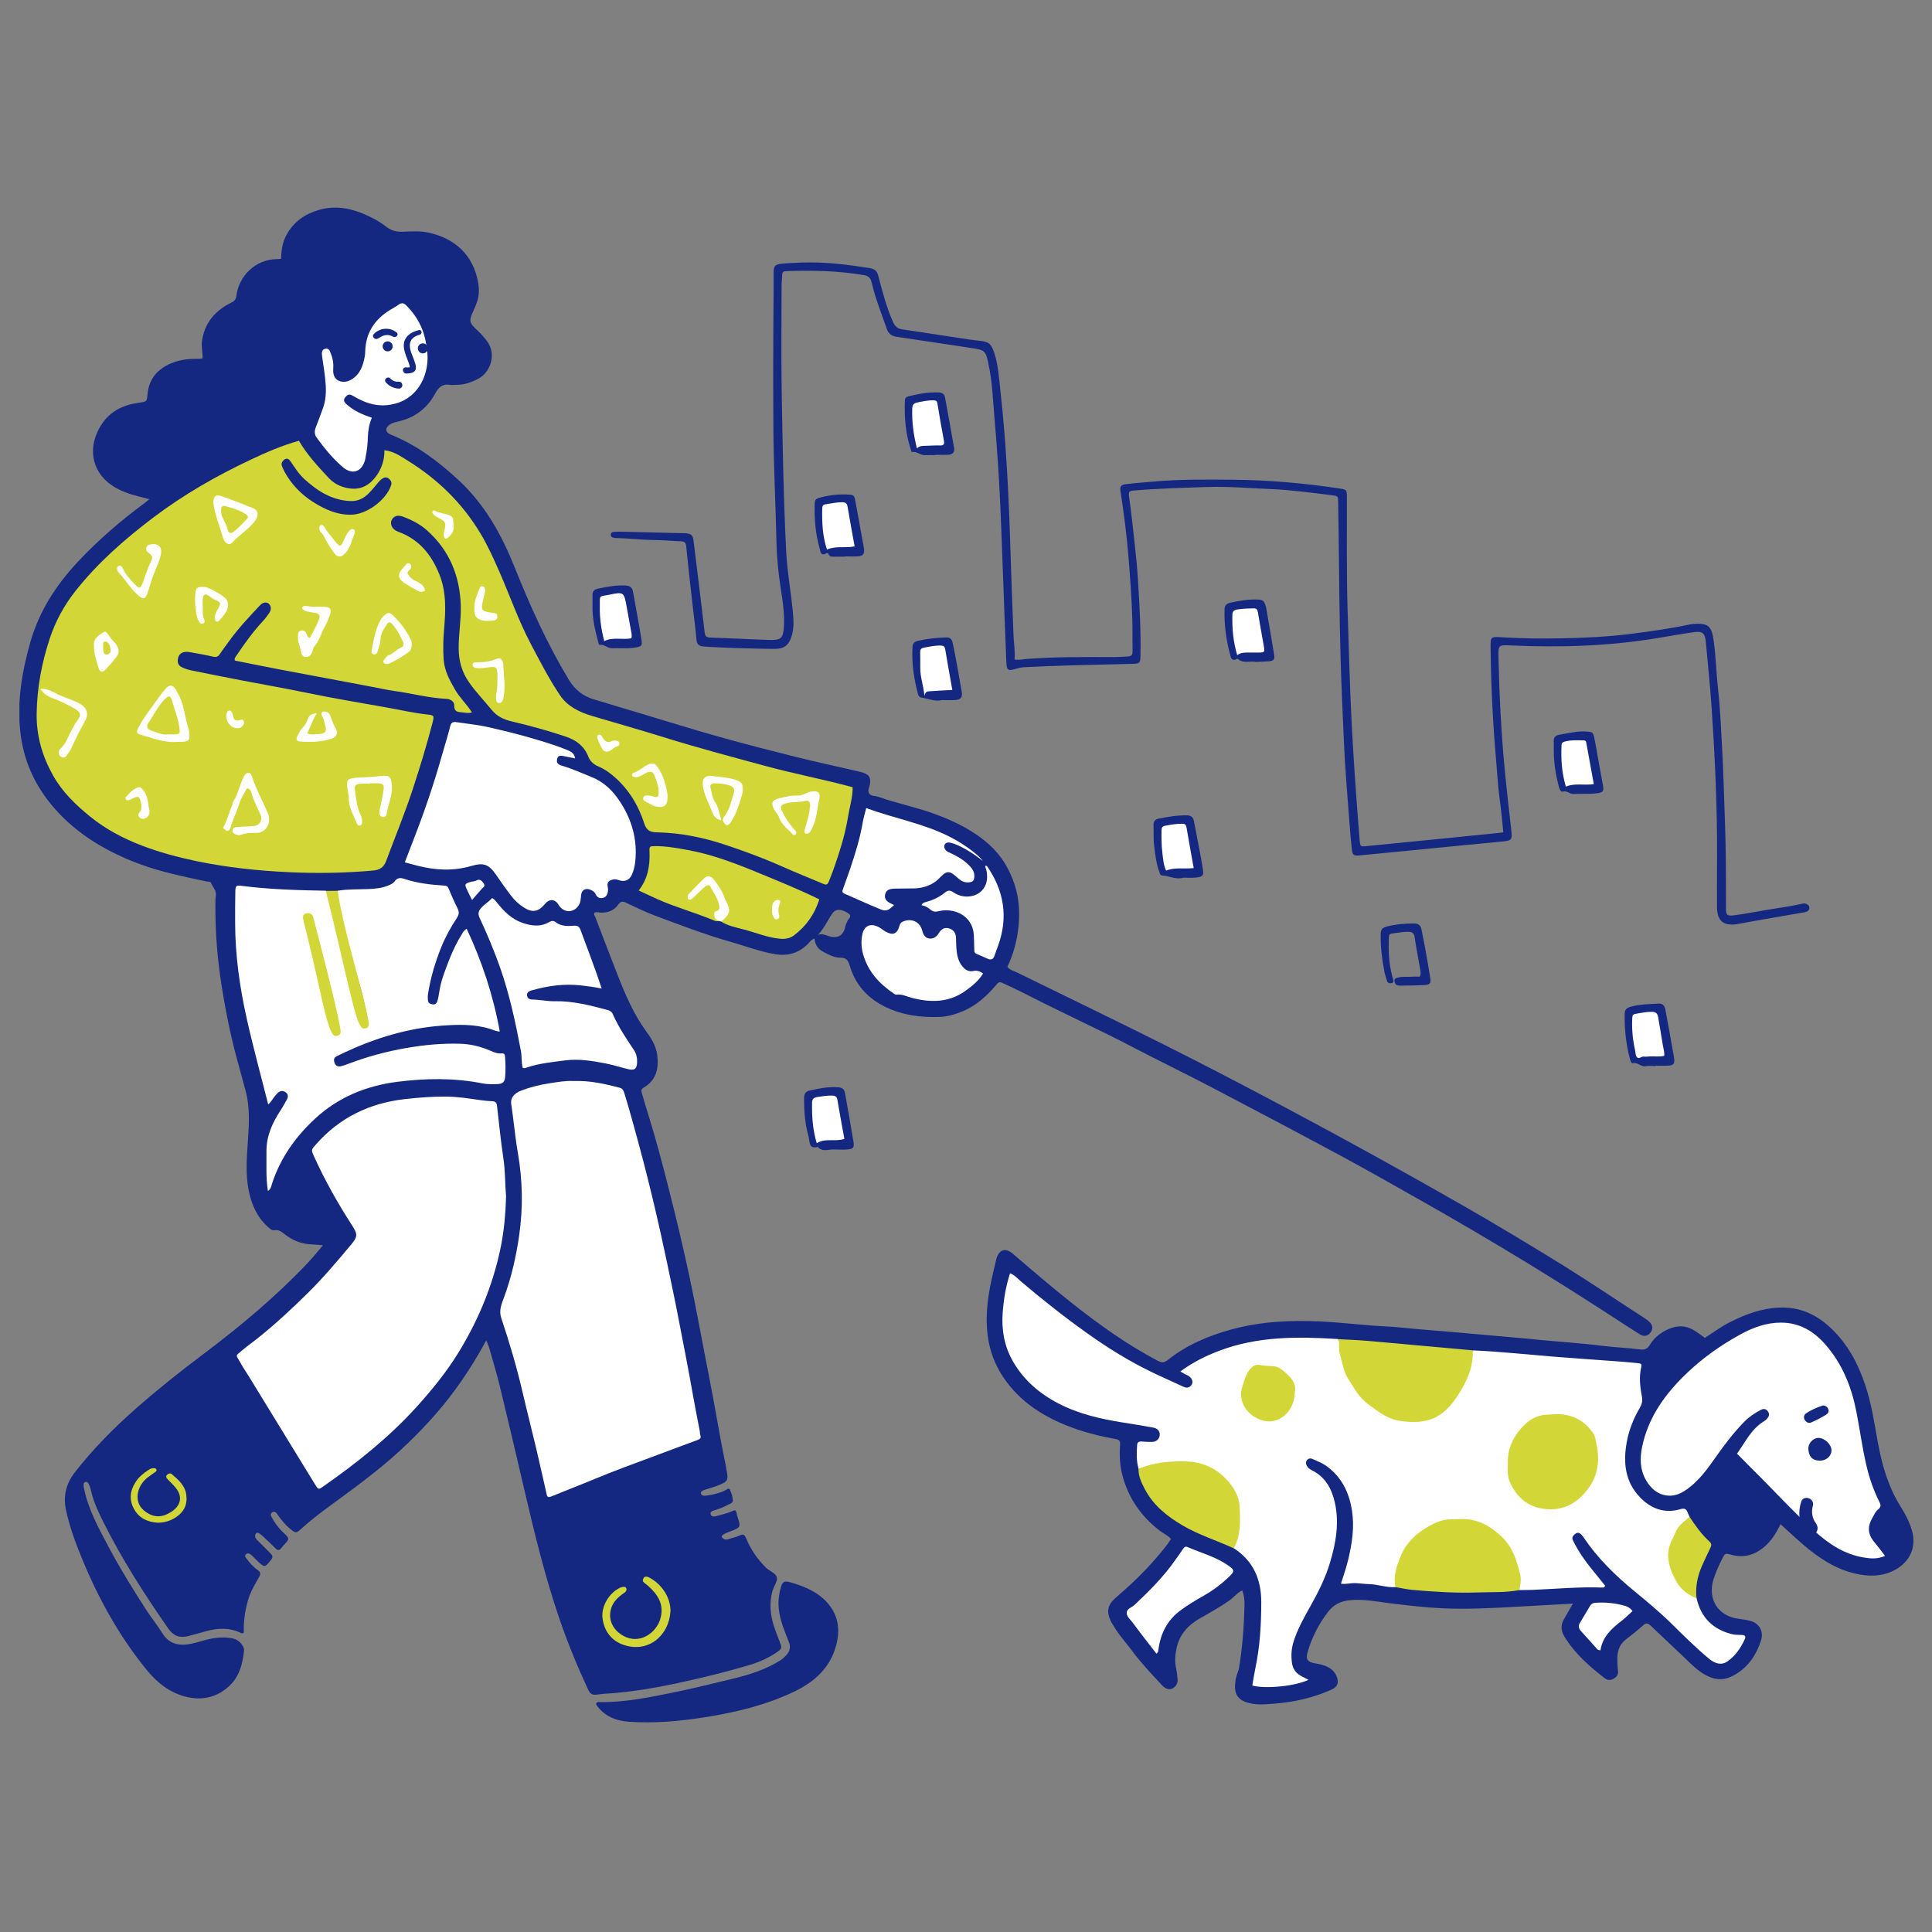 <?xml version="1.0" encoding="UTF-8"?>
<svg xmlns="http://www.w3.org/2000/svg" width="456" height="456" viewBox="0 0 456 456" fill="none">
  <rect x="0" y="0" width="456" height="456" fill="#808080" stroke="none"/>
  <g clip-path="url(#clip0_485_28359)">
    <path d="M192.355 221.498C191.548 221.657 191.126 222.351 190.613 222.856C188.418 225.035 185.839 225.706 182.831 225.193C179.256 224.575 175.878 223.278 172.416 222.29C166.338 220.563 160.448 218.286 154.536 216.084C152.236 215.224 150.012 214.123 147.787 213.075C146.95 212.683 146.49 212.69 145.887 213.55C144.936 214.9 143.481 215.473 141.799 215.405C141.324 215.383 140.849 215.186 140.366 215.375C140.012 215.812 140.389 216.159 140.532 216.521C142.237 220.955 143.926 225.397 145.653 229.824C147.538 234.65 149.552 239.401 152.659 243.624C153.827 245.215 154.853 246.957 155.117 249.001C155.532 252.213 154.891 254.996 151.867 256.746C151.173 257.145 151.392 257.65 151.535 258.141C151.995 259.762 152.485 261.376 152.983 262.982C154.77 268.721 156.308 274.527 157.786 280.349C159.566 287.34 161.24 294.353 162.749 301.404C164.445 309.345 165.848 317.338 167.432 325.302C168.827 332.315 169.913 339.389 171.398 346.387C171.421 346.507 171.421 346.628 171.443 346.749C171.971 349.456 171.858 349.675 169.264 350.685C168.54 350.972 167.778 351.175 167.039 351.417C166.7 351.53 166.338 351.605 166.014 351.749C165.674 351.892 165.328 352.126 165.441 352.548C165.554 352.94 166.036 353.053 166.331 353.031C167.22 352.948 168.118 352.812 168.97 352.555C169.83 352.307 170.719 352.088 171.481 351.575C171.738 351.402 172.107 351.228 172.258 351.568C172.627 352.374 172.952 353.242 172.959 354.132C172.959 354.871 172.167 354.938 171.662 355.225C170.667 355.798 169.581 356.168 168.487 356.515C168.08 356.643 167.613 356.809 167.718 357.344C167.839 357.985 168.442 357.993 168.879 357.879C170.433 357.48 171.994 357.095 173.412 356.432C173.962 356.809 173.857 357.359 174 357.797C174.897 360.481 174.897 360.496 172.205 361.514C171.639 361.725 171.074 361.929 170.591 362.291C170.161 362.615 170.342 362.864 170.689 363.128C171.066 363.415 171.443 363.422 171.881 363.279C172.733 363 173.638 362.834 174.452 362.472C175.403 362.05 175.666 362.027 176.179 363.249C177.243 365.783 178.773 367.985 180.711 369.938C181.564 370.797 183.087 371.28 183.343 372.253C183.592 373.195 182.619 374.417 182.31 375.556C181.541 378.376 181.797 381.174 182.702 383.919C183.117 385.178 183.622 386.4 184.09 387.644C184.565 388.911 184.527 389.16 183.449 389.899C181.45 391.287 179.256 392.282 176.941 392.976C171.64 394.552 166.27 395.872 160.871 397.056C154.861 398.375 148.828 399.408 142.682 399.778C142.078 399.816 141.483 399.884 140.887 399.966C139.876 400.117 139.288 399.838 138.805 398.79C136.204 393.172 133.858 387.448 131.868 381.581C128.587 371.883 126.167 361.952 123.844 351.99C121.921 343.74 119.983 335.49 117.992 327.255C117.253 324.216 116.34 321.222 115.488 318.213C115.322 317.64 115.058 317.097 114.764 316.358C112.472 320.611 109.991 324.54 107.231 328.288C103.46 333.401 99.147 337.994 94.486 342.307C89.079 347.307 83.107 351.568 77.195 355.926C75.113 357.457 73.077 359.048 71.154 360.79C69.872 361.952 69.819 361.922 68.447 360.821C67.451 360.021 66.667 359.033 65.898 358.03C65.679 357.744 65.506 357.419 65.272 357.148C65.023 356.854 64.669 356.711 64.307 356.914C63.847 357.171 63.839 357.578 64.066 358C64.812 359.388 65.717 360.647 66.878 361.733C68.409 363.173 68.386 363.188 66.939 364.719C66.735 364.938 66.554 365.187 66.365 365.421C65.936 365.956 65.543 365.986 65.031 365.458C64.103 364.508 63.13 363.611 62.158 362.706C61.856 362.419 61.532 362.133 61.177 361.914C60.672 361.605 60.265 361.854 60.219 362.442C60.174 363 60.521 363.317 60.868 363.664C61.856 364.636 62.821 365.632 63.809 366.605C64.337 367.125 64.525 367.494 63.922 368.233C62.482 369.998 62.504 370.058 60.808 368.482C60.235 367.947 59.729 367.344 59.118 366.853C58.809 366.605 58.312 366.514 57.98 366.929C57.678 367.298 57.98 367.6 58.191 367.871C58.945 368.89 59.782 369.847 60.838 370.571C61.517 371.039 61.584 371.469 61.162 372.2C60.159 373.972 59.103 375.714 58.53 377.713C57.814 380.224 57.452 382.758 57.55 385.322C57.309 385.548 57.082 385.533 56.856 385.42C54.217 384.115 51.494 384.258 48.742 384.982C47.286 385.367 45.846 385.797 44.391 386.166C42.43 386.664 40.937 386.129 39.723 384.379C34.112 376.325 28.818 368.083 24.422 359.297C23.185 356.824 22.009 354.32 21.42 351.583C21.33 351.175 21.157 350.783 21.006 350.391C20.862 350.037 20.606 349.69 20.221 349.765C19.716 349.871 19.694 350.353 19.739 350.791C19.769 351.085 19.852 351.372 19.912 351.666C20.915 356.386 23.223 360.549 25.447 364.757C28.268 370.089 31.427 375.209 34.7 380.262C35.847 382.026 37.204 383.663 38.305 385.457C39.979 388.18 42.43 388.534 45.228 387.946C46.344 387.712 47.437 387.35 48.546 387.056C50.31 386.596 52.098 386.362 53.923 386.551C54.948 386.656 55.944 386.883 56.698 387.697C57.203 388.248 57.671 388.904 57.595 389.613C57.256 392.833 56.456 395.879 53.885 398.149C50.861 400.811 47.339 401.414 43.584 400.396C39.949 399.408 37.114 397.169 34.715 394.25C28.162 386.249 23.23 377.313 19.324 367.789C17.793 364.063 16.39 360.293 15.561 356.318C14.86 353 15.652 350.105 17.665 347.51C21.933 342.028 26.805 337.096 32.008 332.511C37.197 327.941 42.611 323.643 48.139 319.488C56.856 312.934 65.197 305.936 72.708 298.003C73.891 296.751 74.955 295.394 76.222 293.916C75.113 293.825 74.238 293.735 73.364 293.697C71.064 293.584 69.043 292.747 67.24 291.352C66.524 290.794 65.875 290.205 64.835 290.371C64.133 290.484 63.62 289.942 63.13 289.489C60.634 287.204 59.375 284.293 58.711 281.035C57.889 277.016 58.259 272.997 58.53 268.97C58.787 265.116 58.99 261.255 57.972 257.462C57.226 254.679 56.441 251.904 55.702 249.121C54.247 243.594 53.131 237.991 52.256 232.342C51.313 226.257 50.816 220.141 50.838 213.98C50.838 213.135 50.816 212.283 50.944 211.454C51.148 210.172 50.19 209.372 49.783 208.347C49.647 208.007 49.134 208.135 48.787 208.06C43.38 206.899 37.951 205.82 32.747 203.86C25.681 201.198 19.226 197.525 13.985 192.028C8.872 186.666 5.652 180.346 4.807 172.866C3.985 165.604 5.177 158.583 7.138 151.653C9.211 144.315 13.216 138.094 18.412 132.558C23.245 127.408 28.562 122.823 34.248 118.645C34.534 118.434 34.798 118.193 35.266 117.816C34.308 117.574 33.494 117.378 32.679 117.167C30.455 116.586 28.283 115.847 26.375 114.535C21.322 111.066 20.719 105.169 23.939 100.222C25.938 97.153 28.916 95.622 32.476 95.102C32.657 95.079 32.838 95.056 33.011 95.026C34.715 94.755 34.655 94.747 34.828 92.952C35.168 89.416 37.197 87.1 40.364 85.766C42.264 84.959 44.3 84.672 46.367 84.695C46.842 84.695 47.324 84.755 47.814 84.544C47.86 83.232 47.498 81.942 47.663 80.623C48.229 76.219 50.778 73.293 54.632 71.407C55.386 71.038 55.695 70.646 55.793 69.824C56.321 65.314 60.152 61.212 65.332 61.159C65.626 61.159 65.921 61.114 66.35 61.076C66.381 59.055 66.675 57.132 67.663 55.36C69.344 52.351 71.901 50.549 75.174 49.576C79.51 48.286 83.499 49.304 87.39 51.19C88.748 51.846 90.045 52.63 91.229 53.558C92.397 54.478 93.657 54.742 95.097 54.689C97.081 54.621 99.079 54.47 101.047 54.885C107.427 56.242 111.733 60.239 112.856 66.717C113.113 68.203 113.113 69.726 112.608 71.189C112.366 71.868 112.117 72.546 111.808 73.202C110.617 75.766 110.67 76.151 112.728 78.029C113.535 78.768 114.229 79.575 114.893 80.442C117.306 83.602 115.722 87.847 112.985 89.333C111.258 90.275 109.478 90.871 107.502 90.833C107.08 90.826 106.65 90.901 106.235 90.833C104.433 90.539 103.536 91.361 102.676 92.952C100.828 96.376 97.872 98.593 94.019 99.475C93.25 99.649 92.48 99.83 91.847 100.313C90.836 101.089 90.995 102.077 92.171 102.552C98.355 105.033 103.558 108.962 108.392 113.472C114.478 119.158 118.392 126.224 121.438 133.825C125.111 142.995 129.153 151.977 134.266 160.453C135.638 162.73 137.539 164.261 140.057 165.038C143.624 166.131 147.206 167.187 150.781 168.258C157.063 170.136 163.314 172.104 169.626 173.876C175.644 175.565 181.699 177.119 187.762 178.635C192.664 179.856 197.604 180.92 202.52 182.058C202.928 182.156 203.342 182.254 203.742 182.383C205.122 182.843 205.529 183.506 205.348 184.977C205.258 185.738 204.685 186.523 205.122 187.247C205.567 187.978 206.532 187.79 207.249 188.046C211.668 189.63 216.298 190.519 220.717 192.148C225.385 193.875 229.782 196.017 233.522 199.388C236.425 202.005 238.295 205.202 239.502 208.875C241.433 214.734 240.558 222.486 237.76 228.195C238.393 228.994 239.381 229.198 240.226 229.613C251.719 235.268 263.272 240.811 274.719 246.55C284.349 251.369 293.889 256.361 303.398 261.413C317.364 268.842 331.21 276.481 344.942 284.331C353.132 289.014 361.216 293.886 369.239 298.855C375.529 302.754 381.629 306.924 387.858 310.921C388.364 311.245 388.876 311.585 389.299 311.999C390.143 312.836 390.189 313.704 389.525 314.548C388.869 315.378 387.994 315.536 386.999 314.91C384.812 313.538 382.655 312.12 380.483 310.717C373.779 306.374 367.037 302.09 360.213 297.935C351.902 292.875 343.517 287.936 335.04 283.162C328.811 279.648 322.598 276.104 316.301 272.71C306.248 267.296 296.151 261.964 286.038 256.67C279.975 253.495 273.807 250.524 267.743 247.349C259.124 242.84 250.248 238.835 241.598 234.379C240.098 233.609 238.559 232.923 237.036 232.199C235.867 231.641 235.814 231.664 234.955 232.659C232.821 235.155 230.423 237.32 227.353 238.632C225.513 239.416 223.628 239.967 221.607 240.027C217.271 240.163 213.063 239.612 209.119 237.727C204.896 235.706 201.932 232.539 200.582 227.991C200.243 226.845 199.873 226.008 198.32 226.031C196.902 226.053 195.545 225.307 194.27 224.628C193.019 223.957 192.302 222.901 192.257 221.446C192.883 220.503 193.735 220.299 194.776 220.676C195.002 220.759 195.236 220.827 195.462 220.903C197.699 221.632 199.051 220.885 199.519 218.663C199.617 218.188 199.858 217.765 200.047 217.328C200.281 216.763 201.253 216.257 200.183 215.548C198.72 214.576 197.355 214.462 196.653 215.352C196.171 215.963 195.756 216.634 195.379 217.321C194.542 218.844 193.569 220.277 192.295 221.483L192.355 221.498Z" fill="#142882"></path>
    <path d="M276.401 363.249C275.616 362.344 274.576 361.937 273.723 361.281C269.372 357.947 266.409 353.694 264.961 348.4C264.305 345.995 264.184 343.536 264.372 341.063C264.44 340.203 264.259 339.819 263.317 339.653C259.825 339.027 256.379 338.182 253.038 336.953C246.455 334.525 240.724 330.943 236.749 324.985C234.789 322.044 233.597 318.832 233.13 315.287C232.474 310.287 233.213 305.446 234.351 300.62C234.615 299.511 234.849 298.388 235.128 297.279C235.709 294.934 237.27 294.383 239.064 295.922C243.778 299.956 248.476 304.006 253.34 307.837C259.629 312.791 266.137 317.436 273.248 321.169C274.176 321.659 274.749 321.682 275.624 320.988C280.02 317.489 285.095 315.325 290.457 313.832C297.425 311.901 304.574 311.562 311.753 311.901C315.712 312.09 319.656 312.535 323.615 312.851C325.953 313.04 328.306 313.085 330.644 313.327C335.553 313.839 340.477 314.164 345.387 314.616C351.141 315.152 356.902 315.604 362.656 316.177C367.859 316.697 373.085 316.999 378.274 317.655C381.26 318.032 384.269 318.13 387.255 318.515C388.311 318.651 388.899 318.243 389.434 317.376C390.535 315.574 392.142 314.382 394.11 313.575C396.335 312.663 398.34 312.957 400.279 314.262C400.972 314.729 401.643 315.234 402.39 315.77C404.419 314.488 406.357 313.01 408.536 311.939C412.11 310.174 415.775 308.809 419.863 308.628C424.644 308.417 428.565 310.152 431.966 313.311C436.046 317.097 438.58 321.848 440.299 327.066C441.717 331.365 442.396 335.829 443.187 340.271C444.16 345.685 445.661 350.934 448.632 355.655C449.726 357.389 450.661 359.192 451.249 361.182C452.425 365.149 450.766 368.769 447.026 370.662C444.062 372.162 440.955 372.117 437.856 371.401C433.113 370.3 429.184 367.653 425.556 364.531C423.777 363 422.065 361.394 420.24 359.742C419.169 361.974 417.917 363.98 415.987 365.451C413.792 367.125 411.379 367.713 408.672 366.982C407.171 366.574 407.148 366.582 406.432 368.007C405.67 369.508 404.992 371.046 404.464 372.66C402.918 377.373 405.497 381.498 410.391 382.079C411.334 382.192 412.284 382.358 413.204 382.607C415.195 383.142 416.334 385.02 415.647 387.162C414.433 390.947 412.231 394.054 408.491 395.781C406.424 396.731 404.403 396.384 402.45 395.291C400.527 394.22 399.042 392.644 397.473 391.151C394.849 388.662 392.21 386.189 389.593 383.693C388.974 383.105 388.514 382.984 387.798 383.632C386.508 384.801 385.136 385.88 383.756 386.943C382.218 388.119 381.727 389.726 381.727 391.551C381.727 392.516 381.78 393.481 381.893 394.439C381.999 395.314 381.516 395.826 380.89 396.203C380.242 396.588 379.495 396.663 378.847 396.166C375.151 393.338 371.683 390.276 369.224 386.249C368.455 384.982 368.319 383.64 369.058 382.305C369.745 381.061 370.476 379.839 371.245 378.497C366.879 378.738 362.618 378.964 358.35 379.206C352.34 379.545 346.314 379.884 340.296 379.59C336.285 379.394 332.288 378.927 328.291 378.437C324.965 378.029 321.64 377.313 318.246 377.728C316.293 377.969 314.702 378.836 313.518 380.367C311.286 383.24 309.642 386.438 308.631 389.937C308.141 391.618 308.578 392.259 310.313 392.576C311.384 392.772 312.44 392.953 313.42 393.466C314.37 393.964 315.071 394.658 315.471 395.653C316.059 397.123 315.758 398.104 314.317 398.76C311.64 399.982 308.835 400.849 305.932 401.414C303.503 401.889 301.06 402.116 298.602 402.259C297.267 402.334 295.932 402.266 294.65 401.92C291.792 401.135 291.166 399.461 291.626 396.498C291.777 395.495 292.297 394.552 292.463 393.556C293.262 388.685 293.624 383.768 293.73 378.829C293.753 377.675 293.662 376.544 293.195 375.367C292.018 375.925 291.234 377.019 290.171 377.75C287.991 379.259 285.714 380.571 283.414 381.853C280.495 383.482 278.376 385.721 277.675 389.1C277.336 390.706 277.26 392.327 277.615 393.926C277.788 394.695 277.841 395.472 277.931 396.241C278.045 397.206 277.63 398.006 276.778 398.496C276.076 398.903 275.119 398.669 274.372 397.87C271.914 395.238 269.417 392.621 267.268 389.726C265.7 387.614 263.897 385.684 262.615 383.368C262.502 383.157 262.336 382.976 262.231 382.758C261.092 380.292 261.341 378.829 263.437 377.019C266.823 374.108 270.058 371.046 272.962 367.638C274.161 366.227 275.398 364.832 276.385 363.249H276.401Z" fill="#142882"></path>
    <path d="M354.821 196.432C354.542 193.86 354.346 191.349 353.992 188.861C353.539 185.693 353.396 182.504 353.109 179.321C352.34 170.672 351.94 161.999 351.82 153.312C351.774 150.107 351.774 150.25 354.768 150.431C359.285 150.703 363.803 150.748 368.32 150.665C373.923 150.567 379.518 150.295 385.091 149.587C389.752 148.991 394.397 148.35 398.989 147.347C399.163 147.309 399.344 147.287 399.525 147.271C403.137 147.023 403.982 147.618 404.487 151.344C405 155.099 405.083 158.907 405.505 162.678C406.04 167.414 406.214 172.172 406.478 176.923C406.787 182.458 406.908 188.009 407.119 193.551C407.383 200.482 407.368 207.412 407.375 214.35C407.375 215.933 407.601 216.235 409.17 216.046C411.734 215.73 414.283 215.224 416.832 214.787C419.735 214.289 422.661 213.92 425.542 213.264C426.205 213.113 427.042 213.618 427.057 214.169C427.08 214.9 426.597 215.194 425.919 215.315C422.48 215.903 419.041 216.499 415.603 217.102C413.762 217.426 411.937 217.781 410.097 218.098C406.825 218.648 405.271 217.404 405.256 214.086C405.218 208.535 405.294 202.985 405.256 197.435C405.166 187.3 404.683 177.18 403.989 167.074C403.635 161.909 403.092 156.751 402.624 151.592C402.428 149.421 401.87 148.915 399.736 149.217C396.938 149.609 394.148 150.122 391.358 150.582C379.888 152.497 368.342 152.867 356.752 152.347C353.614 152.203 353.607 152.181 353.682 155.371C353.878 164.231 354.331 173.077 355.176 181.908C355.628 186.583 356.163 191.244 356.699 195.912C356.97 198.28 356.797 198.415 354.406 198.634C347.506 199.283 340.614 199.976 333.721 200.647C329.468 201.062 325.207 201.485 320.954 201.892C319.446 202.035 319.212 201.862 319.046 200.255C318.797 197.918 318.601 195.572 318.435 193.227C317.99 187.156 317.432 181.093 317.191 175.008C316.919 168.258 316.573 161.517 316.392 154.767C316.143 145.303 316.06 135.832 315.954 126.367C315.924 123.773 315.886 121.179 315.849 118.585C315.826 117.084 315.826 117.069 314.257 116.873C309.356 116.262 304.454 115.614 299.515 115.41C294.696 115.214 289.892 114.792 285.066 114.943C279.221 115.131 273.377 115.29 267.548 115.78C266.613 115.855 266.326 116.066 266.469 117.084C266.982 120.779 267.404 124.49 267.804 128.192C268.113 131.066 268.415 133.939 268.588 136.827C268.95 142.845 269.312 148.863 269.177 154.903C269.139 156.472 269.003 156.63 267.382 156.675C262.141 156.818 256.892 156.917 251.651 157.075C248.34 157.173 245.022 157.316 241.712 157.482C241.056 157.512 240.4 157.678 239.766 157.859C237.858 158.417 237.602 158.244 237.519 156.2C237.376 152.58 237.225 148.968 237.089 145.348C236.757 136.669 236.478 127.989 236.094 119.317C235.785 112.213 235.287 105.117 234.668 98.035C234.314 93.963 234.201 89.853 233.273 85.841C233.243 85.728 233.258 85.6 233.236 85.48C232.61 82.817 232.308 82.591 229.548 82.184C223.538 81.302 217.535 80.352 211.517 79.477C210.356 79.303 209.662 78.655 209.308 77.644C208.048 74.01 206.615 70.427 205.726 66.672C205.484 65.669 205.054 65.149 203.991 64.96C197.898 63.882 191.767 63.799 185.606 63.987C184.92 64.01 184.626 64.198 184.611 64.9C184.595 65.744 184.475 66.582 184.475 67.426C184.467 75.872 184.354 84.318 184.505 92.764C184.724 105.365 184.927 117.967 185.583 130.553C185.832 135.311 186.745 139.994 187.159 144.738C187.318 146.547 187.401 148.335 186.858 150.107C186.217 152.211 185.146 153.146 182.944 153.146C179.807 153.146 176.67 153.04 173.54 152.95C171.489 152.89 169.445 152.784 167.402 152.686C166.919 152.663 166.444 152.611 165.961 152.573C164.981 152.505 164.491 152.09 164.393 151.012C164.129 148.071 163.722 145.145 163.397 142.211C162.9 137.785 162.394 133.358 161.957 128.924C161.874 128.079 161.565 127.793 160.75 127.763C158.586 127.687 156.422 127.468 154.258 127.453C151.362 127.431 148.489 127.061 145.593 126.993C145.291 126.993 144.989 126.963 144.703 126.895C144.394 126.82 144.183 126.601 144.16 126.262C144.13 125.817 144.409 125.591 144.801 125.553C145.336 125.5 145.887 125.485 146.422 125.493C151.249 125.598 156.067 125.719 160.894 125.84C161.316 125.847 161.746 125.824 162.161 125.892C163.224 126.051 163.548 126.458 163.684 127.544C164.566 134.768 165.479 141.993 166.316 149.217C166.436 150.25 166.783 150.461 167.764 150.491C172.22 150.62 176.677 150.884 181.134 151.027C184.362 151.132 184.92 150.959 185.048 147.241C185.146 144.474 184.709 141.714 184.286 138.976C183.721 135.281 183.336 131.578 183.261 127.83C183.08 119.151 182.605 110.471 182.544 101.783C182.469 90.984 182.484 80.186 182.589 69.387C182.605 67.698 182.582 66.008 182.597 64.319C182.612 62.788 182.899 62.419 184.445 62.253C185.998 62.087 187.567 62.034 189.135 61.974C194.58 61.77 199.957 62.426 205.318 63.294C206.389 63.467 206.977 63.904 207.279 65.043C208.267 68.761 209.21 72.494 210.786 76.031C211.216 77.003 211.804 77.561 212.897 77.727C218.199 78.504 223.5 79.341 228.801 80.14C229.691 80.276 230.596 80.352 231.494 80.465C233.364 80.706 233.982 81.151 234.691 83.345C235.611 86.181 235.777 89.129 236.101 92.055C237.572 105.117 238.145 118.238 238.537 131.375C238.726 137.581 238.974 143.787 239.216 149.994C239.284 151.856 239.638 153.704 239.457 155.642C240.43 155.868 241.297 155.612 242.157 155.544C249.019 155.001 255.889 155.076 262.759 155.092C263.905 155.092 265.044 155.016 266.183 154.941C267.05 154.888 267.329 154.579 267.314 153.742C267.269 151.208 267.329 148.674 267.254 146.14C267.103 141.14 266.733 136.148 266.326 131.164C265.911 126.058 265.24 120.991 264.463 115.931C264.29 114.814 264.577 114.415 265.798 114.264C268.008 114 270.232 113.842 272.449 113.646C278.709 113.088 284.975 113.186 291.249 113.231C299.522 113.299 307.742 114.053 315.924 115.252C317.892 115.538 317.9 115.591 317.9 117.507C317.915 126.556 317.794 135.605 318.088 144.647C318.367 153.138 318.571 161.637 319.001 170.121C319.4 178.19 319.974 186.244 320.592 194.298C320.69 195.618 320.788 196.937 320.909 198.257C321.052 199.833 321.059 199.848 322.59 199.697C327.99 199.169 333.382 198.634 338.781 198.099C343.879 197.593 348.969 197.073 354.067 196.56C354.293 196.538 354.519 196.492 354.851 196.44L354.821 196.432Z" fill="#142882"></path>
    <path d="M140.744 401.988C141.03 401.588 141.49 401.746 141.882 401.746C147.523 401.769 153.013 400.668 158.496 399.552C163.322 398.571 168.11 397.403 172.892 396.241C176.813 395.291 180.651 394.092 184.12 391.92C184.693 391.558 185.168 391.113 185.613 390.623C186.398 389.748 186.677 388.76 186.217 387.622C185.855 386.732 185.508 385.827 185.168 384.93C184.09 382.087 183.344 379.191 183.969 376.114C184.007 375.941 184.015 375.752 184.06 375.579C184.656 373.06 184.942 372.924 187.401 373.716C190.289 374.643 193.019 375.82 195.13 378.127C197.883 381.136 198.365 384.62 197.34 388.398C195.892 393.738 192.167 397.026 187.333 399.318C180.697 402.47 173.653 404.159 166.451 405.298C160.486 406.241 154.491 406.799 148.451 406.376C145.389 406.165 142.712 405.11 140.842 402.508C140.721 402.342 140.683 402.199 140.751 401.988H140.744Z" fill="#142882"></path>
    <path d="M222.255 165.249C220.755 165.656 219.149 164.902 217.482 164.646C216.992 164.57 216.781 164.231 216.667 163.801C215.695 160.181 215.159 156.517 215.37 152.753C215.423 151.894 215.77 151.464 216.615 151.268C218.787 150.755 220.981 150.521 223.206 150.453C224.246 150.423 224.654 150.77 224.902 151.924C225.257 153.568 225.558 155.219 225.86 156.871C226.252 158.998 226.622 161.124 226.991 163.251C227.218 164.57 226.765 165.151 225.385 165.234C224.427 165.294 223.462 165.242 222.248 165.242L222.255 165.249Z" fill="#142882"></path>
    <path d="M197.091 271.315C195.733 271.171 194.172 272.031 193.003 270.696C190.824 271.285 191.163 269.437 190.862 268.374C190.01 265.35 189.761 262.25 189.791 259.106C189.799 258.14 190.221 257.59 191.043 257.401C193.267 256.904 195.492 256.459 197.807 256.625C198.75 256.693 199.278 257.062 199.436 257.952C200.115 261.783 200.816 265.614 201.434 269.46C201.668 270.892 201.404 271.179 199.964 271.3C199.014 271.383 198.041 271.315 197.083 271.315H197.091Z" fill="#142882"></path>
    <path d="M279.282 207.155C277.562 207.691 275.979 206.718 274.29 206.635C273.807 206.612 273.799 206.228 273.671 205.888C272.872 203.845 272.668 201.673 272.397 199.531C272.201 197.985 272.336 196.402 272.253 194.833C272.208 193.958 272.608 193.385 273.377 193.234C275.617 192.782 277.864 192.412 280.164 192.443C281.069 192.458 281.62 192.85 281.793 193.777C282.223 196.085 282.69 198.385 283.128 200.693C283.399 202.11 283.648 203.536 283.882 204.953C284.161 206.65 283.95 206.959 282.208 207.133C281.25 207.231 280.285 207.148 279.289 207.148L279.282 207.155Z" fill="#142882"></path>
    <path d="M296.415 156.238C295.118 155.913 293.451 156.743 292.124 155.469C292.071 155.423 291.822 155.589 291.656 155.657C290.978 155.913 290.631 155.551 290.465 154.971C289.439 151.306 288.904 147.573 289.025 143.757C289.055 142.89 289.552 142.453 290.329 142.272C292.561 141.766 294.801 141.389 297.116 141.525C297.908 141.57 298.353 141.849 298.572 142.573C298.64 142.799 298.768 143.018 298.805 143.252C299.454 146.977 300.102 150.703 300.721 154.435C300.924 155.687 300.63 156.004 299.303 156.094C298.406 156.155 297.501 156.192 296.415 156.245V156.238Z" fill="#142882"></path>
    <path d="M366.728 177.307C366.728 176.523 366.758 175.746 366.721 174.962C366.675 174.072 367.151 173.567 367.935 173.439C370.122 173.084 372.279 172.488 374.533 172.662C375.846 172.767 376.011 172.828 376.306 174.193C376.607 175.603 376.818 177.028 377.075 178.438C377.505 180.799 377.949 183.152 378.364 185.519C378.583 186.756 378.296 187.05 376.984 187.224C375.129 187.473 373.259 187.292 371.404 187.397C370.461 187.45 369.843 186.507 368.81 186.847C368.41 186.982 368.048 186.198 367.912 185.655C367.203 182.918 366.743 180.135 366.736 177.3L366.728 177.307Z" fill="#142882"></path>
    <path d="M390.8 251.618C390.015 251.618 389.209 251.489 388.462 251.648C387.301 251.897 386.569 250.622 385.37 250.962C385.046 251.052 384.782 250.275 384.661 249.808C383.779 246.354 383.394 242.832 383.462 239.265C383.477 238.383 383.854 237.923 384.789 237.644C386.961 237.003 389.178 237.011 391.395 236.875C392.391 236.814 392.881 237.282 393.077 238.338C393.763 242.056 394.45 245.766 395.091 249.491C395.377 251.158 395.06 251.489 393.326 251.535C392.481 251.557 391.644 251.535 390.8 251.535C390.8 251.565 390.8 251.587 390.8 251.618Z" fill="#142882"></path>
    <path d="M139.839 142.792C139.839 142.068 139.869 141.351 139.839 140.628C139.793 139.715 140.133 139.157 141.075 138.953C143.247 138.493 145.419 138.071 147.666 138.192C148.684 138.245 149.227 138.674 149.401 139.64C150.064 143.357 150.773 147.068 151.376 150.793C151.656 152.505 151.452 152.618 149.634 152.874C147.893 153.123 146.158 152.942 144.416 152.995C143.39 153.025 142.651 152.052 141.558 152.203C141.279 152.241 141.256 151.743 141.181 151.464C140.389 148.621 139.771 145.755 139.839 142.784V142.792Z" fill="#142882"></path>
    <path d="M335.123 230.518C335.41 229.899 335.304 229.409 335.229 228.957C334.792 226.347 334.256 223.761 333.879 221.144C333.743 220.171 333.253 219.968 332.461 219.937C331.127 219.885 329.837 220.194 328.525 220.337C327.756 220.42 327.808 221.031 327.793 221.566C327.695 224.462 327.816 227.343 328.54 230.171C328.615 230.465 328.706 230.751 328.774 231.038C328.872 231.43 329.098 231.913 328.465 232.033C327.974 232.131 327.499 232.064 327.341 231.438C327.16 230.736 326.888 230.058 326.753 229.349C326.202 226.385 325.795 223.406 325.878 220.375C325.908 219.395 326.323 218.95 327.175 218.723C329.347 218.15 331.556 217.947 333.796 217.962C334.776 217.962 335.334 218.437 335.515 219.425C335.772 220.842 336.096 222.245 336.353 223.67C336.767 225.978 337.175 228.286 337.544 230.608C337.793 232.154 337.582 232.433 336.013 232.516C334.211 232.607 332.401 232.607 330.591 232.637C330.35 232.637 330.101 232.637 329.875 232.569C329.324 232.418 329.151 231.958 329.128 231.453C329.098 230.872 329.596 230.842 329.995 230.729C331.119 230.42 332.273 230.623 333.412 230.525C334 230.472 334.595 230.518 335.123 230.518Z" fill="#142882"></path>
    <path d="M220.853 107.424C220.008 107.424 219.164 107.386 218.319 107.431C217.241 107.499 216.449 106.489 215.333 106.692C215.099 106.737 215.061 106.345 214.986 106.119C213.704 102.356 213.44 98.472 213.568 94.543C213.583 93.97 213.892 93.669 214.42 93.54C216.766 92.975 219.118 92.507 221.562 92.628C222.421 92.673 222.912 93.035 223.062 93.872C223.779 97.839 224.518 101.798 225.197 105.765C225.37 106.783 224.857 107.273 223.741 107.333C222.783 107.386 221.811 107.341 220.853 107.341C220.853 107.363 220.853 107.386 220.853 107.409V107.424Z" fill="#142882"></path>
    <path d="M199.436 131.382C198.652 131.382 197.868 131.405 197.083 131.382C196.51 131.359 195.832 131.548 195.553 130.771C195.477 130.56 195.251 130.5 195.123 130.568C193.712 131.375 193.675 130.228 193.433 129.384C192.506 126.111 192.219 122.763 192.272 119.377C192.295 117.838 192.4 117.733 193.976 117.333C195.975 116.82 198.003 116.624 200.062 116.722C201.465 116.79 201.616 116.843 201.872 118.193C202.453 121.262 202.988 124.339 203.539 127.415C203.667 128.124 203.833 128.826 203.931 129.542C204.089 130.696 203.667 131.254 202.513 131.314C201.495 131.367 200.462 131.322 199.444 131.322C199.444 131.344 199.444 131.359 199.444 131.382H199.436Z" fill="#142882"></path>
    <path d="M70.543 104.015C72.436 107.296 75.023 110.056 77.602 112.831C79.019 114.354 80.89 115.131 82.896 115.319C85.543 115.568 87.526 114.241 88.966 112.122C90.135 110.395 90.769 108.449 90.731 106.277C92.85 106.466 94.494 107.65 96.145 108.668C103.227 113.034 109.056 118.683 113.369 125.847C115.111 128.735 116.484 131.804 117.841 134.888C120.36 140.612 122.396 146.547 125.337 152.09C127.509 156.185 129.613 160.325 132.215 164.156C133.964 166.735 136.724 168.077 139.665 168.959C145.366 170.664 151.098 172.27 156.776 174.042C164.702 176.515 172.725 178.627 180.727 180.806C187.499 182.654 194.406 183.936 201.246 185.806C201.269 188.174 200.545 190.421 200.168 192.706C199.791 195.006 199.255 197.299 198.576 199.538C197.709 202.412 196.782 205.262 195.628 208.045C195.281 208.882 194.949 208.882 194.323 208.618C191.005 207.223 187.664 205.873 184.369 204.41C180.078 202.502 175.674 200.888 171.225 199.403C166.067 197.683 160.78 196.597 155.328 196.462C155.207 196.462 155.087 196.462 154.966 196.454C153.526 196.409 152.613 196.077 152.055 194.358C150.532 189.645 147.938 185.542 143.911 182.465C143.081 181.832 142.207 181.319 141.271 180.919C140.148 180.444 139.296 179.705 138.866 178.604C137.885 176.108 136.03 174.69 133.549 173.861C129.439 172.488 125.269 171.32 121.046 170.339C119.048 169.879 117.381 169.193 116.016 167.511C114.237 165.317 112.253 163.296 110.639 160.951C109.003 158.583 108.287 155.973 108.256 153.138C108.226 149.76 108.845 146.411 108.754 143.025C108.566 135.944 106.077 129.881 100.723 125.123C99.087 123.667 97.133 122.71 95.097 121.925C94.818 121.82 94.509 121.782 94.215 121.744C92.903 121.593 91.922 122.883 92.42 124.112C92.737 124.904 93.4 125.289 94.162 125.568C98.951 127.355 101.839 130.937 103.694 135.552C105.398 139.783 105.187 144.164 104.81 148.561C104.614 150.913 104.554 153.266 104.705 155.604C104.878 158.251 106.115 160.551 107.419 162.798C108.528 164.706 110.179 166.229 111.401 168.152C110.534 168.424 109.765 168.183 109.018 168.13C108.121 168.062 107.163 168.017 107.216 166.546C107.246 165.581 106.341 164.985 105.33 164.94C101.168 164.744 97.133 163.635 93.023 163.077C91.191 162.828 89.358 162.391 87.526 162.052C80.377 160.709 73.22 159.374 66.071 158.017C62.527 157.346 58.998 156.622 55.438 155.913C55.258 155.355 55.627 155.016 55.876 154.639C57.784 151.788 59.797 149.013 62.142 146.494C62.67 145.921 63.138 145.28 63.575 144.632C64.096 143.855 64.013 142.995 63.44 142.497C62.897 142.022 62.082 142.105 61.373 142.859C58.817 145.582 56.245 148.289 54.066 151.336C53.334 152.361 52.55 153.357 51.864 154.412C51.419 155.084 50.944 155.151 50.197 154.97C48.561 154.578 46.894 154.292 45.235 153.998C44.708 153.9 44.142 153.794 43.629 153.877C42.815 153.998 42.204 154.465 42.03 155.348C41.819 156.373 42.045 157.059 42.92 157.482C43.614 157.821 44.376 158.07 45.137 158.228C49.142 159.05 53.154 159.842 57.165 160.611C62.301 161.599 67.451 162.489 72.564 163.552C78.808 164.842 85.09 165.89 91.357 166.999C94.547 167.564 97.706 168.311 100.942 168.65C102.45 168.808 102.51 168.944 102.11 170.49C100.723 175.852 99.102 181.138 97.375 186.402C95.512 192.065 93.25 197.57 91.168 203.143C90.58 204.704 89.72 205.323 88.024 205.473C81.463 206.062 74.887 206.167 68.334 205.865C60.936 205.526 53.568 204.749 46.299 203.234C41.94 202.321 37.641 201.167 33.501 199.584C29.12 197.91 24.987 195.738 21.3 192.751C17.861 189.961 14.716 186.937 12.53 183.039C9.981 178.499 8.57 173.688 8.653 168.401C8.744 162.316 9.845 156.441 11.745 150.702C13.103 146.622 15.124 142.897 17.808 139.496C23.079 132.822 29.399 127.295 36.133 122.189C43.343 116.729 51.148 112.273 59.307 108.434C62.942 106.73 66.629 105.109 70.558 104.038L70.543 104.015Z" fill="#D2D737"></path>
    <path d="M119.44 282.34C119.327 286.616 118.95 290.854 118.045 295.047C116.189 303.667 112.849 311.668 108.249 319.171C105.406 323.816 101.997 327.994 98.355 332.029C91.809 339.261 84.26 345.271 76.305 350.829C75.158 351.628 75.136 351.628 74.336 350.323C69.178 341.908 64.028 333.492 58.869 325.076C58.183 323.952 57.422 322.866 56.788 321.712C55.619 319.571 55.393 320.234 57.301 318.598C58.349 317.701 59.495 316.916 60.581 316.049C64.872 312.633 68.884 308.923 72.775 305.062C76.38 301.495 79.645 297.634 82.88 293.75C84.411 291.91 84.449 291.314 83.129 289.271C79.751 284.06 76.719 278.668 74.148 273.012C73.431 271.428 73.401 271.451 74.525 270.169C80.143 263.751 87.254 260.335 95.693 259.4C98.807 259.053 101.914 258.812 105.044 258.82C107.887 258.82 110.677 259.264 113.482 259.672C114.372 259.8 115.277 259.875 116.174 259.913C116.906 259.943 117.223 260.245 117.306 260.991C117.781 265.177 118.21 269.37 118.829 273.532C119.266 276.466 119.183 279.422 119.44 282.348V282.34Z" fill="white"></path>
    <path d="M135.336 255.147C139.243 255.011 142.757 255.81 146.256 256.73C146.995 256.926 147.183 257.454 147.357 258.012C147.96 259.958 148.533 261.919 149.076 263.879C150.019 267.288 150.962 270.689 151.851 274.113C153.299 279.678 154.634 285.273 155.893 290.892C156.919 295.469 157.862 300.062 158.827 304.654C159.837 309.473 160.727 314.322 161.678 319.156C162.892 325.347 163.91 331.568 165.162 337.752C165.222 338.046 165.162 338.378 165.267 338.642C165.584 339.426 165.207 339.667 164.521 339.916C161.414 341.04 158.329 342.239 155.23 343.378C150.042 345.293 144.846 347.194 139.74 349.328C136.528 350.67 133.27 351.899 130.05 353.226C129.439 353.475 129.175 353.347 129.04 352.751C128.225 349.184 127.441 345.602 126.596 342.043C125.533 337.548 124.379 333.069 123.331 328.567C121.958 322.655 120.239 316.841 118.309 311.087C117.705 309.292 118.391 307.761 118.965 306.208C120.692 301.517 121.793 296.683 122.516 291.744C123.489 285.13 123.354 278.532 122.207 271.963C121.544 268.17 121.242 264.332 120.654 260.539C120.45 259.211 121.28 258.065 123.067 257.386C125.201 256.579 127.418 256.029 129.681 255.682C131.641 255.38 133.609 255.041 135.351 255.147H135.336Z" fill="white"></path>
    <path d="M79.714 210.232C82.157 209.825 84.63 209.945 87.089 209.832C88.59 209.764 90.075 209.628 91.493 209.063C92.126 208.814 92.775 208.543 93.152 208.007C93.77 207.125 94.577 207.147 95.392 207.426C98.438 208.46 101.598 208.806 104.78 209.018C105.331 209.055 105.633 209.138 105.866 209.689C106.537 211.295 107.239 212.894 108.016 214.455C108.415 215.254 108.355 215.857 107.865 216.604C106.409 218.814 105.135 221.114 104.139 223.58C102.699 227.162 101.606 230.842 101.01 234.657C100.934 235.125 100.965 235.615 101.002 236.09C101.055 236.754 101.53 236.98 102.118 237.063C102.699 237.138 103.076 236.807 103.219 236.324C103.431 235.638 103.559 234.921 103.664 234.205C104.041 231.558 105.022 229.107 105.979 226.641C106.854 224.394 107.895 222.237 109.184 220.194C109.411 219.832 109.637 219.492 110.15 219.213C113.762 226.95 116.431 234.959 117.962 243.473C117.103 243.443 116.409 243.073 115.685 242.847C111.914 241.671 108.038 241.806 104.207 242.085C96.274 242.674 88.763 244.959 81.561 248.292C80.905 248.593 80.264 248.933 79.608 249.227C78.862 249.559 78.681 250.056 78.96 250.826C79.246 251.61 79.789 251.829 80.513 251.648C81.094 251.504 81.667 251.293 82.225 251.082C86.674 249.4 91.244 248.156 95.935 247.349C100.158 246.625 104.396 246.21 108.687 246.354C110.753 246.422 112.729 246.851 114.674 247.553C115.904 247.998 117.042 248.782 118.445 248.624C119.003 248.563 119.161 248.903 119.199 249.393C119.32 251.022 119.372 252.651 119.214 254.272C119.108 255.411 118.588 255.825 117.427 255.871C116.22 255.923 115.006 255.931 113.822 255.697C107.126 254.377 100.376 254.483 93.665 255.35C86.425 256.285 79.827 258.978 74.39 264.007C69.767 268.276 66.2 273.291 64.217 279.331C64.021 279.927 63.975 280.605 63.236 281.103C62.724 277.928 62.927 274.882 62.889 271.843C62.844 268.095 64.315 264.965 66.29 261.956C66.788 261.202 67.203 260.395 67.655 259.619C68.025 258.978 68.108 258.314 67.475 257.839C66.826 257.349 66.102 257.409 65.506 257.997C65.122 258.374 64.79 258.812 64.473 259.249C64.126 259.732 63.84 260.26 63.297 260.652C61.585 253.857 59.73 247.123 58.214 240.321C56.578 232.968 55.522 225.525 55.499 217.954C55.492 215.42 55.484 212.894 55.544 210.36C55.575 209.116 55.756 208.92 56.909 209.07C63.553 209.923 70.234 210.119 76.916 210.232C77.881 211.71 78.07 213.467 78.635 215.081C78.997 216.091 79.269 217.162 79.457 218.225C80.355 223.444 82.647 228.3 83.333 233.594C83.575 235.449 84.201 237.327 84.653 239.197C84.887 240.162 85.158 241.165 86.169 241.92C86.848 239.989 86.29 238.285 85.928 236.535C84.917 231.656 82.956 227.041 82.014 222.132C81.622 220.096 80.845 218.105 80.091 216.144C79.344 214.198 78.809 212.253 79.721 210.209L79.714 210.232Z" fill="white"></path>
    <path d="M135.744 179.004C134.892 178.83 134.137 178.687 133.383 178.521C132.086 178.235 131.664 178.363 131.498 179.147C131.31 180.014 131.596 180.429 132.712 180.753C135.088 181.447 137.312 182.48 139.605 183.393C142.561 184.569 144.65 186.643 146.316 189.184C149.114 193.438 150.464 198.09 149.951 203.226C149.838 204.319 149.604 205.36 149.182 206.356C148.586 207.758 147.44 208.248 145.985 207.713C145.442 207.509 144.959 207.472 144.416 207.653C143.707 207.894 143.277 208.271 143.405 209.093C143.473 209.508 143.556 209.938 143.496 210.345C143.405 211.016 143.126 211.68 142.425 211.891C141.656 212.124 140.955 211.876 140.615 211.099C140.374 210.541 139.952 210.269 139.454 210.043C138.24 209.493 137.267 210.013 137.146 211.325C137.078 212.109 137.063 212.879 136.641 213.587C135.563 215.427 133.285 215.556 132.018 213.836C131.807 213.55 131.649 213.203 131.392 212.969C130.51 212.147 129.507 212.305 128.632 213.346C127.026 215.269 125.639 215.48 123.542 214.13C122.366 213.369 121.37 212.396 120.533 211.295C119.334 209.719 118.196 208.098 117.072 206.461C115.398 204.025 114.176 203.52 111.243 204.387C107.02 205.632 102.819 205.413 98.611 204.35C97.631 204.101 96.658 203.837 95.542 203.543C96.228 201.755 96.854 200.081 97.51 198.415C100.142 191.703 102.457 184.886 104.403 177.948C105.021 175.761 105.723 173.597 106.265 171.387C106.484 170.513 106.914 170.332 107.661 170.437C110.33 170.822 113.007 171.101 115.654 171.712C118.814 172.443 121.966 173.205 125.073 174.11C128.014 174.962 130.963 175.829 133.806 176.99C134.673 177.345 135.563 177.752 135.744 178.996V179.004Z" fill="white"></path>
    <path d="M142.026 233.315C140.276 232.969 138.745 232.765 137.207 232.591C133.18 232.124 129.274 232.667 125.413 233.775C124.809 233.949 124.266 234.288 124.41 235.035C124.523 235.653 124.975 235.902 125.601 235.91C127.403 235.932 129.168 236.362 130.985 236.317C135.178 236.226 139.198 237.282 143.21 238.33C143.783 238.481 144.333 238.677 144.62 239.326C145.947 242.357 147.787 245.095 149.62 247.832C150.215 248.714 150.411 249.695 150.374 250.743C150.313 252.244 149.785 252.704 148.307 252.357C146.49 251.934 144.71 251.339 142.885 250.984C139.748 250.381 136.558 249.861 133.376 250.283C130.352 250.683 127.283 250.962 124.349 251.95C124.078 252.04 123.806 252.244 123.369 252.017C123.037 250.773 123.195 249.386 122.947 248.043C121.695 241.377 120.277 234.748 118.022 228.331C116.627 224.364 114.983 220.48 113.211 216.665C112.789 215.752 112.857 215.156 113.483 214.402C114.259 213.467 115.323 212.887 116.167 211.959C116.748 212.268 117.132 212.841 117.577 213.384C119.123 215.254 120.835 216.944 123.195 217.773C125.337 218.527 127.501 218.867 129.598 217.637C130.133 217.321 130.669 217.275 131.121 217.63C132.426 218.648 133.926 218.618 135.427 218.49C136.287 218.422 136.709 218.663 137.026 219.508C138.677 224.01 140.434 228.482 142.018 233.323L142.026 233.315Z" fill="white"></path>
    <path d="M169.898 217.404C169.475 217.426 169.053 217.479 168.646 217.306C164.264 215.451 159.657 214.214 155.306 212.283C153.827 211.627 152.365 210.926 150.743 210.179C152.9 207.449 153.435 204.327 153.3 201.017C153.247 199.773 153.315 199.712 154.642 199.705C157.236 199.697 159.793 200.165 162.334 200.625C168.223 201.688 173.774 203.852 179.271 206.122C183.984 208.068 188.728 209.976 193.381 212.276C192.272 215.775 190.266 218.625 187.355 220.805C186.428 221.499 185.289 221.68 184.082 221.566C181.172 221.295 178.487 220.156 175.697 219.417C173.796 218.912 171.828 218.55 170.124 217.472C171.76 215.745 171.798 213.965 170.576 211.929C169.898 210.805 169.347 209.584 168.608 208.483C168.05 207.653 167.228 207.14 166.316 207.879C165.079 208.882 163.857 209.946 163.118 211.454C164.159 210.994 164.815 210.081 165.637 209.365C166.889 208.271 167.507 208.339 168.382 209.704C169.098 210.82 169.784 211.959 170.079 213.279C170.199 213.814 170.418 214.493 169.981 214.825C168.819 215.707 169.362 216.521 169.898 217.396V217.404Z" fill="#D2D737"></path>
    <path d="M87.768 98.586C87.149 100.056 86.885 101.519 86.832 103.035C86.78 104.656 86.644 106.278 86.29 107.869C86.237 108.103 86.229 108.344 86.161 108.578C85.339 111.458 83.092 112.16 80.815 110.176C78.492 108.155 76.546 105.787 74.744 103.291C74.194 102.53 74.194 101.776 74.518 100.908C75.106 99.332 75.732 97.779 76.282 96.188C77.089 93.88 76.984 91.572 76.735 89.235C76.554 87.561 76.267 85.901 76.049 84.235C75.943 83.451 75.8 82.516 76.81 82.304C77.76 82.101 77.934 83.126 78.175 83.715C78.605 84.77 78.741 85.924 78.65 87.078C78.567 88.254 78.877 89.378 79.925 89.861C81.048 90.373 82.248 90.094 83.326 89.333C85.091 88.081 85.679 86.233 86.071 84.265C86.176 83.737 86.192 83.187 86.214 82.651C86.388 78.76 88.197 75.796 91.35 73.609C92.24 72.991 93.235 72.531 94.102 71.898C94.796 71.392 95.324 71.536 95.852 72.056C97.523 73.715 98.82 75.588 99.702 77.858C100.34 79.5 100.657 81.295 100.846 83.041C101.369 87.872 99.131 93.543 93.544 95.2C90.558 96.082 87.858 95.697 85.166 94.423C84.457 94.091 83.778 93.707 83.1 93.314C82.33 92.877 81.825 93.299 81.425 93.857C81.011 94.438 81.207 94.891 81.757 95.388C83.484 96.964 85.558 97.862 87.768 98.593V98.586Z" fill="white"></path>
    <path d="M231.971 203.232C230.976 202.352 226.896 199.403 224.224 198.885C222.596 198.57 222.418 200.454 223.787 201.084C225.491 201.869 227.15 202.706 228.507 204.025C229.292 204.78 230.008 205.609 229.97 206.816C229.94 207.871 229.608 208.203 228.568 208.264C227.731 208.316 227.037 208.03 226.411 207.509C225.943 207.125 225.491 206.725 225.016 206.356C224.149 205.685 223.455 205.684 222.61 206.408C222.014 206.914 221.517 207.54 220.891 208C219.398 209.116 217.671 209.621 215.823 209.681C214.315 209.727 212.807 209.696 211.298 209.727C209.753 209.757 209.112 210.149 208.915 211.144C208.712 212.192 209.195 212.818 210.68 213.444C210.793 213.49 210.884 213.565 211.012 213.64C210.74 213.874 210.469 214.093 210.205 214.327C209.519 214.937 208.848 215.035 207.928 214.666C205.032 213.49 202.196 212.177 199.323 210.933C198.607 210.624 198.848 210.187 198.991 209.772C199.534 208.181 200.138 206.612 200.673 205.021C201.872 201.439 202.996 197.834 203.629 194.094C203.81 193.031 204.134 191.99 204.444 190.73C210.989 193.144 217.942 194.328 224.224 197.533C228.288 199.606 231.485 202.33 231.971 203.232Z" fill="white"></path>
    <path d="M232.036 229.763C230.958 231.543 229.374 232.802 227.708 233.971C223.839 236.671 219.608 236.648 215.25 235.532C214.035 235.223 212.904 234.575 211.585 234.763C211.426 234.786 211.23 234.695 211.087 234.597C207.595 232.252 204.828 229.303 203.697 225.148C203.274 223.595 203.191 221.936 203.591 220.314C204.013 218.58 205.341 217.946 207.007 218.625C207.754 218.927 208.312 219.47 208.983 219.854C210.748 220.865 211.751 220.473 212.301 218.497C212.452 217.969 212.678 217.682 213.176 217.486C215.167 216.679 217.135 217.547 217.663 219.636C217.912 220.623 218.364 221.378 219.322 221.513C220.249 221.641 221.011 221.166 221.546 220.299C222.233 219.183 222.979 218.866 223.892 219.1C225.015 219.394 225.619 220.111 225.649 221.491C225.687 222.939 225.671 224.371 226.026 225.797C226.237 226.634 226.569 227.38 227.104 228.036C227.783 228.866 228.575 229.439 229.751 229.175C230.535 229.002 231.267 229.213 232.029 229.771L232.036 229.763Z" fill="white"></path>
    <path d="M232.933 204.387C236.968 210.209 238.024 216.461 235.58 223.195C235.294 223.987 234.992 224.771 234.728 225.57C234.427 226.468 233.876 226.641 233.047 226.257C232.179 225.857 231.297 225.472 230.415 225.103C229.902 224.884 229.97 224.439 229.955 224.032C229.909 222.893 229.917 221.747 229.842 220.608C229.525 216.023 225.106 214.198 221.599 215.058C220.792 215.254 220.264 215.247 219.646 214.711C219.065 214.213 218.402 213.821 217.489 213.64C217.851 212.954 218.447 212.931 218.892 212.803C220.415 212.358 221.81 211.665 223.024 210.669C223.711 210.104 224.239 210.081 224.947 210.564C225.747 211.122 226.659 211.491 227.625 211.582C230.965 211.898 233.665 209.493 232.835 205.488C232.76 205.141 232.624 204.802 232.511 204.463C232.632 204.319 232.768 204.304 232.926 204.395L232.933 204.387Z" fill="white"></path>
    <path d="M79.713 210.232C80.866 218.926 85.74 234.125 86.808 240.135C87.063 241.574 87.366 242.383 86.356 242.704C85.347 243.025 85.049 242.24 84.423 240.791C82.866 236.325 80.613 225.041 76.9 210.27C77.835 210.262 78.77 210.255 79.713 210.247V210.232Z" fill="#D2D737"></path>
    <path d="M73.981 216.654C74.141 217.395 79.082 235.873 80.15 241.883C80.405 243.322 80.708 244.131 79.698 244.452C78.689 244.773 78.391 243.988 77.765 242.539C76.208 238.073 75.434 232.45 71.721 217.679C71.464 216.654 71.266 215.801 72.262 215.573C73.258 215.346 73.821 215.914 73.981 216.654Z" fill="#D2D737"></path>
    <path d="M158.239 380.345C157.907 386.068 152.975 390.208 147.199 388.24C144.265 387.237 142.591 384.945 142.207 381.921C141.852 379.183 143.753 376.001 146.256 374.794C146.415 374.719 146.588 374.636 146.762 374.606C147.116 374.545 147.568 374.417 147.757 374.772C147.976 375.156 147.832 375.609 147.44 375.88C146.543 376.491 145.698 377.132 145.042 378.037C143.345 380.367 143.526 384.047 147.041 386.053C151.007 388.316 154.913 385.337 155.849 382.117C156.821 378.738 155.321 376.431 153.021 374.342C152.666 374.018 152.236 373.769 151.905 373.429C151.61 373.128 151.724 372.743 151.927 372.426C152.108 372.147 152.41 372.08 152.727 372.147C152.9 372.185 153.073 372.253 153.232 372.336C156.082 373.799 158.337 377.019 158.247 380.337L158.239 380.345Z" fill="#D2D737"></path>
    <path d="M37.204 359.403C34.882 359.237 32.928 358.415 31.699 356.281C30.417 354.056 30.659 351.915 31.986 349.826C32.74 348.634 33.811 347.759 34.972 346.99C35.379 346.726 35.801 346.492 36.314 346.523C36.556 346.538 36.812 346.575 36.918 346.824C37.038 347.096 36.857 347.284 36.661 347.42C36.035 347.88 35.372 348.295 34.768 348.785C33.728 349.645 32.951 350.738 32.627 352.05C32.204 353.747 32.589 355.338 33.946 356.484C35.334 357.653 36.948 358.257 38.795 357.646C39.301 357.48 39.783 357.208 40.251 356.937C42.377 355.678 43.433 353.513 41.397 351.062C40.862 350.421 40.236 349.848 39.663 349.237C39.368 348.928 39.029 348.574 39.376 348.152C39.655 347.812 40.175 347.624 40.515 347.91C42.121 349.275 43.727 350.633 43.991 352.955C44.248 355.165 43.441 356.809 41.631 358.038C40.288 358.95 38.833 359.403 37.204 359.395V359.403Z" fill="#D2D737"></path>
    <path d="M169.898 217.403C169.43 217.094 168.751 217.094 168.631 216.31C168.548 215.782 168.488 215.224 169.015 215.081C170.086 214.779 169.807 214.138 169.664 213.407C169.37 211.891 168.397 210.714 167.733 209.387C167.417 208.754 167.002 208.822 166.436 209.244C165.516 209.945 164.8 210.843 163.933 211.582C163.661 211.815 163.435 212.14 163.126 212.275C162.628 212.494 162.304 212.245 162.334 211.687C162.349 211.461 162.402 211.174 162.553 211.024C163.759 209.757 164.943 208.467 166.225 207.291C166.987 206.589 167.816 206.718 168.555 207.683C169.498 208.92 170.388 210.202 170.923 211.687C171.067 212.079 171.202 212.479 171.413 212.841C172.469 214.674 172.326 215.677 170.742 217.079C170.561 217.238 170.343 217.343 170.139 217.471C170.049 217.486 169.973 217.464 169.913 217.396L169.898 217.403Z" fill="white"></path>
    <path d="M111.409 212.419C110.813 211.205 110.421 210.473 110.097 209.719C109.667 208.724 109.772 208.588 110.828 208.219C111.386 208.022 111.974 208.09 112.532 207.781C113.226 207.404 113.709 207.872 114.139 208.467C114.636 209.169 114.071 209.387 113.731 209.764C113.015 210.556 112.321 211.371 111.401 212.419H111.409Z" fill="white"></path>
    <path d="M347.883 318.733C354.323 319.027 360.726 319.728 367.151 320.241C372.309 320.649 377.475 320.995 382.64 321.38C384.02 321.486 385.4 321.636 386.78 321.772C387.278 321.817 387.534 321.998 387.391 322.587C386.826 324.924 387.074 327.277 387.527 329.585C387.738 330.64 387.512 331.462 387.022 332.3C385.544 334.811 384.48 337.495 383.96 340.346C383.093 345.097 383.5 349.637 387.022 353.339C389.646 356.092 392.843 357.313 396.659 356.19C397.406 355.971 397.949 356.047 398.258 356.838C398.409 357.23 398.605 357.6 398.778 357.985C398.763 358.754 398.145 359.086 397.677 359.546C392.331 364.817 393.62 372.501 399.472 376.234C399.887 376.498 400.302 376.724 400.445 377.237C401.463 381.784 404.261 384.559 408.763 385.698C409.539 385.894 410.316 385.857 411.093 385.887C411.832 385.917 412.126 386.196 411.809 386.89C410.874 388.941 409.622 390.788 407.767 392.101C406.402 393.073 404.894 392.779 403.326 391.467C400.271 388.918 397.443 386.113 394.616 383.323C391.78 380.525 388.733 377.999 385.664 375.472C381.192 371.792 377.06 367.765 373.802 362.909C372.89 361.552 372.264 361.461 371.419 362.374C370.944 362.886 371.117 363.294 371.381 363.821C372.565 366.204 374.066 368.369 375.748 370.42C376.803 371.709 377.844 373.014 378.84 374.243C378.741 374.681 378.5 374.711 378.259 374.703C372.776 374.5 367.317 375.012 361.842 375.246C360.763 375.291 359.678 375.284 358.592 375.299C358.35 375.186 358.199 374.967 358.26 374.726C358.863 372.162 357.936 369.764 357.091 367.524C355.899 364.372 353.584 361.891 350.47 360.428C340.38 355.677 329.641 363.429 329.694 373.663C329.694 374.002 329.807 374.402 329.377 374.598C327.243 374.748 325.222 373.934 323.111 373.889C322.025 373.866 320.946 373.693 319.868 373.655C318.79 373.617 317.726 373.964 316.505 373.791C317.093 371.883 317.749 370.043 318.201 368.142C319.121 364.312 319.717 360.458 319.099 356.522C318.42 352.193 316.61 348.505 312.923 345.911C311.972 345.24 310.894 344.871 309.861 344.388C309.303 344.124 308.798 344.169 308.428 344.705C308.059 345.248 308.315 345.806 308.602 346.22C308.858 346.59 309.318 346.854 309.74 347.073C312.84 348.656 314.318 351.386 315.049 354.606C316.143 359.455 315.306 364.183 313.91 368.829C312.84 372.411 311.173 375.736 309.341 379.009C307.787 381.777 306.203 384.552 305.268 387.629C304.778 389.227 304.718 390.834 304.929 392.455C305.102 393.775 305.774 394.83 306.958 395.494C307.576 395.841 308.209 396.158 308.813 396.482C305.872 397.945 298.693 398.699 295.57 397.824C295.819 396.429 296.03 395.011 296.325 393.609C297.388 388.511 297.682 383.36 297.69 378.165C297.697 372.78 295.819 368.421 291.212 365.42C290.691 364.764 291.144 364.176 291.34 363.565C293.044 358.339 292.381 352.17 288.535 348.867C286.091 346.771 283.316 345.67 280.217 345.414C276.71 345.119 273.264 345.693 269.901 346.726C269.501 346.846 269.101 347.035 268.732 346.65C268.189 344.825 268.264 342.963 268.385 341.1C268.43 340.421 268.784 340.172 269.463 340.233C270.24 340.308 271.024 340.331 271.808 340.331C272.849 340.331 273.573 339.743 273.709 338.845C273.852 337.91 273.317 337.156 272.223 336.952C269.855 336.515 267.48 336.138 265.104 335.761C259.803 334.924 254.615 333.74 249.803 331.244C245.256 328.883 241.523 325.641 238.997 321.169C237.021 317.677 236.358 313.831 236.659 309.842C236.893 306.72 237.376 303.643 238.401 300.529C239.449 300.898 240.151 301.758 240.928 302.414C245.927 306.66 251.063 310.732 256.402 314.54C261.296 318.032 266.401 321.229 271.831 323.846C274.267 325.022 276.748 326.108 279.199 327.255C279.779 327.526 280.337 327.669 280.888 327.239C281.717 326.598 281.612 325.55 280.639 324.826C280.353 324.615 279.998 324.502 279.681 324.336C279.365 324.163 279.063 323.974 278.595 323.695C281.454 321.591 284.485 320.06 287.713 318.839C296.8 315.377 306.219 315.445 315.698 316.041C316.648 316.395 316.535 317.232 316.61 318.009C317.055 322.737 318.865 326.923 322.281 330.196C325.788 333.559 329.966 335.55 335.033 334.992C339.528 334.502 342.235 331.606 344.301 327.986C345.742 325.475 346.812 322.775 347.205 319.857C347.265 319.389 347.31 318.876 347.898 318.71L347.883 318.733Z" fill="white"></path>
    <path d="M444.915 367.23C443.12 368.037 441.446 367.871 439.787 367.592C435.285 366.83 431.657 364.41 428.354 361.431C423.158 356.74 418.468 351.545 413.491 346.643C412.337 345.504 411.206 344.343 409.977 343.099C411.915 340.436 413.31 337.284 416.349 335.459C416.65 335.278 416.937 335.022 417.156 334.743C417.563 334.238 417.699 333.71 417.261 333.107C416.816 332.496 416.258 332.443 415.67 332.737C414.222 333.476 412.872 334.366 411.719 335.542C409.215 338.084 407.073 340.912 405.022 343.822C403.152 346.477 401.267 349.154 398.642 351.152C397.134 352.306 395.513 353.211 393.507 352.985C391.124 352.713 389.57 351.228 388.462 349.29C387.089 346.884 387.029 344.245 387.564 341.583C389.027 334.381 393.16 328.801 398.371 323.876C402.111 320.347 406.281 317.421 410.776 314.955C413.747 313.326 416.899 312.165 420.361 312.172C424.704 312.172 428.083 314.186 430.858 317.361C434.832 321.916 436.996 327.315 438.15 333.182C438.98 337.42 439.538 341.711 440.526 345.926C441.212 348.867 442.192 351.695 443.535 354.395C443.866 355.059 444.13 355.594 443.293 356.243C442.667 356.733 442.313 357.593 441.891 358.317C440.79 360.224 440.79 361.997 442.26 363.822C443.112 364.877 443.979 365.941 444.915 367.238V367.23Z" fill="white"></path>
    <path d="M347.883 318.734C347.785 318.885 347.611 319.035 347.611 319.186C347.687 322.836 346.156 326.064 344.331 328.975C340.726 334.721 336.971 336.297 330.486 335.385C328.766 335.143 326.986 334.329 325.418 333.22C323.947 332.18 322.447 331.222 321.225 329.864C320.049 328.567 319.257 327.037 318.299 325.596C317.047 323.711 316.866 321.554 316.218 319.526C316.007 318.862 316.037 318.093 316.082 317.384C316.112 316.856 315.961 316.456 315.675 316.072C317.824 316.185 319.981 316.253 322.122 316.426C325.885 316.728 329.641 317.097 333.404 317.437C338.23 317.874 343.057 318.304 347.883 318.741V318.734Z" fill="#D2D737"></path>
    <path d="M329.362 374.613C328.759 371.943 329.686 369.515 330.667 367.132C331.858 364.251 334.06 362.125 336.639 360.579C338.381 359.538 340.342 358.565 342.536 358.596C343.26 358.603 343.977 358.565 344.701 358.535C348.622 358.369 351.699 360.126 354.459 362.721C357.076 365.187 358.033 368.437 358.825 371.747C359.104 372.909 358.81 374.13 358.591 375.307C355.326 375.925 352.008 375.744 348.72 375.857C343.622 376.031 338.524 375.706 333.442 375.261C332.077 375.141 330.727 374.832 329.37 374.605L329.362 374.613Z" fill="#D2D737"></path>
    <path d="M268.709 346.673C272.246 345.187 275.964 344.841 279.742 344.924C284.266 345.022 287.931 346.929 290.601 350.519C291.732 352.035 292.531 353.815 292.599 355.836C292.712 359.131 292.916 362.419 291.189 365.443C287.185 363.58 282.932 362.283 279.101 360.028C275.436 357.872 272.185 355.277 270.187 351.424C269.418 349.946 268.671 348.43 268.717 346.681L268.709 346.673Z" fill="#D2D737"></path>
    <path d="M272.954 390.314C271.016 387.795 269.123 385.412 267.321 382.954C266.801 382.245 265.933 381.604 265.941 380.691C265.941 379.673 267.11 379.424 267.743 378.829C271.25 375.533 274.643 372.147 277.411 368.181C278.029 367.298 278.678 366.431 279.266 365.526C279.545 365.096 279.869 364.946 280.314 365.149C283.376 366.499 286.671 367.359 289.492 369.229C291.558 370.601 291.536 370.805 289.718 372.502C287.999 374.108 286.129 375.488 284.077 376.642C282.2 377.698 280.36 378.806 278.618 380.096C275.526 382.396 273.942 385.488 273.437 389.228C273.407 389.462 273.346 389.695 273.294 389.929C273.278 389.975 273.226 390.012 272.954 390.321V390.314Z" fill="white"></path>
    <path d="M400.429 377.238C398.363 376.416 396.666 375.111 395.595 373.151C393.838 369.938 392.843 366.635 394.811 363.113C395.211 362.397 395.422 361.598 395.874 360.874C396.629 359.652 397.797 358.943 398.763 357.985C400.143 360.082 401.598 362.133 403.453 363.83C404.072 364.395 403.951 364.795 403.679 365.368C402.986 366.824 402.269 368.271 401.636 369.749C400.625 372.14 400.128 374.629 400.422 377.238H400.429Z" fill="#D2D737"></path>
    <path d="M385.302 380.269C384.45 381.038 383.65 381.853 382.761 382.539C380.385 384.372 378.206 386.325 377.761 389.492C377.12 389.567 376.909 389.138 376.66 388.874C375.476 387.592 374.345 386.264 373.161 384.982C372.595 384.364 372.474 383.746 372.912 383.022C373.719 381.679 374.518 380.337 375.317 378.995C375.589 378.535 376.004 378.339 376.509 378.301C378.937 378.12 381.32 378.376 383.65 379.055C384.261 379.236 384.857 379.598 385.302 380.269Z" fill="white"></path>
    <path d="M218.206 164.269C217.957 161.811 217.188 159.812 217.21 157.686C217.225 156.426 217.21 155.159 217.188 153.9C217.173 153.327 217.399 153.003 217.964 152.89C219.322 152.633 220.664 152.324 222.067 152.369C222.73 152.392 222.987 152.611 223.1 153.289C223.613 156.426 224.193 159.548 224.774 162.844C222.994 162.942 221.328 163.002 219.669 163.145C219.141 163.191 218.402 163.002 218.198 164.262L218.206 164.269Z" fill="white"></path>
    <path d="M199.3 268.811C197.068 269.55 194.798 268.54 192.777 269.822C191.812 266.692 191.609 263.48 191.669 260.237C191.684 259.43 192.069 259.046 192.845 258.932C194.029 258.759 195.213 258.555 196.42 258.586C197.114 258.601 197.513 258.812 197.641 259.573C198.162 262.635 198.727 265.689 199.293 268.811H199.3Z" fill="white"></path>
    <path d="M281.748 204.893C279.402 205.134 277.283 204.644 275.232 205.489C274.591 204.161 274.531 202.713 274.35 201.303C274.123 199.508 274.123 197.706 274.154 195.904C274.161 195.316 274.395 195.014 274.953 194.908C276.31 194.644 277.668 194.411 279.063 194.418C279.779 194.418 279.953 194.75 280.058 195.376C280.586 198.505 281.159 201.627 281.748 204.9V204.893Z" fill="white"></path>
    <path d="M292.018 154.631C291.053 151.441 290.804 148.357 290.864 145.22C290.88 144.33 291.189 143.983 292.109 143.84C293.368 143.644 294.62 143.621 295.887 143.591C296.581 143.576 296.792 143.892 296.897 144.541C297.335 147.211 297.84 149.865 298.3 152.535C298.541 153.915 298.473 153.99 297.131 154.02C296.407 154.035 295.683 154.02 294.959 154.02C293.956 154.02 292.946 153.937 292.011 154.631H292.018Z" fill="white"></path>
    <path d="M376.177 185.067C373.953 185.437 371.758 184.766 369.579 185.648C368.621 182.42 368.402 179.17 368.561 175.867C368.583 175.377 368.84 175.151 369.322 175.03C370.808 174.638 372.309 174.721 373.809 174.751C374.405 174.766 374.382 175.196 374.458 175.626C375.016 178.755 375.596 181.877 376.177 185.067Z" fill="white"></path>
    <path d="M392.79 249.205C391.674 249.491 390.528 249.273 389.389 249.34C388.907 249.371 388.416 249.446 387.949 249.378C387.376 249.303 386.81 250.125 386.32 249.476C385.966 249.009 386.026 248.33 385.898 247.749C385.37 245.449 385.159 243.127 385.234 240.774C385.279 239.409 385.294 239.409 386.591 239.19C387.655 239.009 388.71 238.821 389.811 238.813C390.792 238.813 391.214 239.16 391.365 240.087C391.712 242.282 392.134 244.469 392.466 246.663C392.594 247.493 392.888 248.3 392.798 249.197L392.79 249.205Z" fill="white"></path>
    <path d="M142.621 151.306C141.912 148.636 141.528 145.959 141.573 143.252C141.618 140.236 141.211 140.922 143.986 140.334C147.161 139.662 147.297 139.836 147.87 143.003C148.224 144.949 148.586 146.894 148.933 148.847C149.039 149.428 149.212 150.016 149.016 150.657C146.92 151.065 144.702 150.295 142.614 151.313L142.621 151.306Z" fill="white"></path>
    <path d="M216.419 105.833C215.627 102.688 215.212 99.619 215.31 96.489C215.34 95.546 215.649 95.162 216.6 94.973C217.836 94.732 219.058 94.453 220.332 94.483C220.898 94.498 221.162 94.649 221.26 95.275C221.72 98.171 222.24 101.059 222.776 103.94C222.927 104.739 222.836 105.177 221.856 105.139C220.717 105.094 219.578 105.199 218.44 105.222C217.731 105.237 217.022 105.222 216.419 105.825V105.833Z" fill="white"></path>
    <path d="M201.714 128.961C199.519 129.414 197.302 128.773 195.191 129.715C194.12 126.548 193.999 123.29 194.067 120.01C194.082 119.475 194.21 119.12 194.836 119.03C196.141 118.834 197.423 118.547 198.758 118.54C199.565 118.54 199.911 118.796 200.047 119.603C200.568 122.725 201.156 125.839 201.714 128.954V128.961Z" fill="white"></path>
    <path d="M82.76 121.488C79.502 121.511 76.659 120.222 73.997 118.547C71.117 116.73 68.779 114.332 67.135 111.308C66.931 110.938 66.788 110.546 66.607 110.162C66.252 109.408 66.607 108.834 67.165 108.442C67.844 107.975 68.326 108.518 68.658 109.008C69.638 110.456 70.574 111.934 71.878 113.11C74.955 115.893 78.326 118.072 82.669 118.261C84.366 118.336 85.716 117.71 86.87 116.594C87.684 115.802 88.408 114.913 89.132 114.03C89.479 113.608 89.834 113.208 90.301 112.922C90.814 112.613 91.327 112.575 91.802 112.99C92.292 113.412 92.533 113.887 92.299 114.581C91.07 118.133 86.448 121.496 82.76 121.488Z" fill="#142882"></path>
    <path d="M41.631 175.121C38.667 175.302 35.967 174.201 33.207 173.409C32.204 173.122 32.144 172.805 32.634 171.818C33.871 169.337 35.658 167.225 37.219 164.963C37.762 164.178 38.365 163.424 38.968 162.685C39.904 161.547 40.771 161.539 41.517 162.783C42.158 163.854 42.709 165.008 43.063 166.199C43.644 168.153 43.893 170.189 44.534 172.127C44.609 172.353 44.639 172.594 44.67 172.836C44.911 174.691 44.579 175.075 42.709 175.105C42.347 175.105 41.985 175.105 41.623 175.105L41.631 175.121Z" fill="white"></path>
    <path d="M52.633 195.399C53.651 193.702 54.059 191.757 54.835 189.962C54.948 189.69 54.933 189.343 55.092 189.11C56.2 187.443 56.509 185.445 57.369 183.68C57.497 183.416 57.603 183.122 57.791 182.903C58.402 182.172 59.134 182.262 59.42 183.152C60.401 186.161 61.909 188.951 63.176 191.832C64.247 194.275 62.693 196.666 60.431 196.59C59.156 196.545 57.806 196.636 56.562 197.141C55.537 197.691 54.888 197.013 54.647 196.259C54.315 195.241 55.25 194.962 56.019 194.758C56.962 194.502 57.935 194.63 58.9 194.569C60.906 194.441 61.373 193.634 60.65 191.696C60.182 190.452 59.548 189.283 59.141 188.016C59.036 187.684 58.983 187.224 58.561 187.194C58.04 187.157 57.904 187.677 57.754 188.046C57.015 189.826 56.261 191.598 55.62 193.408C55.318 194.268 54.933 195.09 54.436 195.829C53.817 196.756 53.206 196.583 52.641 195.399H52.633Z" fill="white"></path>
    <path d="M52.633 195.399C53.508 196.341 54.081 196.364 54.398 195.331C55.008 193.317 55.951 191.432 56.562 189.434C56.901 188.317 57.595 187.405 58.093 186.379C58.334 185.882 58.688 186.108 58.952 186.379C59.118 186.545 59.269 186.764 59.322 186.983C59.782 188.86 60.709 190.542 61.486 192.292C62.067 193.589 61.298 194.841 59.797 194.984C58.658 195.097 57.505 195.052 56.373 195.172C55.815 195.233 54.978 195.15 54.88 195.896C54.775 196.711 55.544 196.929 56.192 197.11C56.306 197.141 56.434 197.133 56.554 197.141C56.449 197.503 56.298 197.865 55.83 197.706C55.499 197.593 55.212 197.352 54.895 197.186C53.915 196.673 53.289 197.088 53.334 198.211C53.349 198.513 53.395 198.807 53.576 199.064C53.817 199.403 54.156 199.75 53.749 200.165C53.304 200.617 52.769 200.542 52.248 200.3C51.916 200.149 51.69 199.923 51.509 199.576C50.175 197.073 50.159 197.08 52.633 195.421V195.399Z" fill="#D2D737"></path>
    <path d="M50.356 118.585C50.378 117.122 50.921 116.67 52.218 117.084C53.87 117.612 55.469 118.298 57.105 118.894C57.897 119.181 58.643 119.565 59.443 119.829C60.989 120.342 61.185 121.609 60.212 122.929C58.726 124.942 56.524 126.171 54.88 128.011C54.262 128.705 53.47 128.502 52.987 127.665C52.837 127.408 52.686 127.137 52.603 126.85C51.819 124.052 50.642 121.353 50.348 118.585H50.356Z" fill="white"></path>
    <path d="M170.267 193.589C169.264 193.461 168.533 192.759 168.231 191.975C167.439 189.916 166.323 187.978 165.939 185.761C165.607 183.823 166.278 182.941 168.224 183.182C170.064 183.408 171.941 183.484 173.721 184.102C175.048 184.554 175.335 184.932 175.305 186.334C175.305 186.636 175.305 186.945 175.229 187.232C174.611 189.486 173.94 191.734 172.695 193.74C171.813 195.165 171.323 195.112 170.546 193.596C170.26 192.812 170.75 192.216 171.074 191.598C171.753 190.316 172.228 188.974 172.499 187.548C172.628 186.862 172.643 186.176 171.866 185.874C170.855 185.49 169.747 185.075 168.736 185.573C167.899 185.98 168.389 186.877 168.57 187.518C168.985 189.011 169.928 190.308 170.229 191.862C170.343 192.45 170.591 193.001 170.252 193.589H170.267Z" fill="white"></path>
    <path d="M87.224 184.977C86.56 184.977 85.897 184.947 85.241 184.977C83.898 185.052 83.582 185.369 83.785 186.636C84.094 188.529 84.2 190.459 85.067 192.232C85.354 192.812 85.52 193.476 85.459 194.155C85.429 194.486 85.263 194.758 84.969 194.848C84.638 194.946 84.366 194.728 84.26 194.441C83.514 192.488 82.307 190.708 82.322 188.484C82.322 187.473 81.998 186.47 81.93 185.452C81.84 184.17 82.104 183.868 83.393 183.657C84.102 183.537 84.826 183.529 85.55 183.484C86.99 183.408 88.423 183.341 89.864 183.16C91.983 182.896 92.352 183.401 92.495 185.475C92.654 187.843 91.568 189.924 91.236 192.171C91.176 192.586 90.799 192.91 90.293 192.827C89.811 192.744 89.6 192.39 89.547 191.937C89.494 191.447 89.652 190.995 89.758 190.52C90.052 189.17 90.323 187.812 90.527 186.447C90.716 185.218 90.467 184.954 89.207 184.886C88.544 184.849 87.88 184.886 87.224 184.886C87.224 184.917 87.224 184.947 87.224 184.977Z" fill="white"></path>
    <path d="M191.216 190.293C191.269 189.321 190.899 188.815 190.168 189.011C188.637 189.419 187.046 189.155 185.522 189.607C184.286 189.977 184.037 190.361 184.602 191.523C185.311 192.978 186.224 194.305 187.257 195.55C187.589 195.949 188.267 196.409 187.8 196.892C187.272 197.442 186.865 196.658 186.533 196.341C185.455 195.316 184.339 194.335 183.848 192.827C183.637 192.171 183.034 191.651 182.695 191.017C181.903 189.524 182.257 188.815 183.863 188.431C185.326 188.084 186.774 187.699 188.305 187.767C188.984 187.797 189.595 187.564 190.206 187.262C190.628 187.051 191.095 186.862 191.563 186.802C193.056 186.591 193.712 187.149 193.373 188.612C192.845 190.882 192.815 193.287 191.684 195.414C191.488 195.783 191.412 196.206 191.065 196.492C190.771 196.741 190.432 196.915 190.085 196.688C189.806 196.507 189.836 196.168 189.919 195.866C190.356 194.245 190.945 192.654 191.103 190.965C191.133 190.671 191.201 190.376 191.216 190.293Z" fill="white"></path>
    <path d="M97.171 151.789C97.254 152.89 96.99 153.538 96.342 153.983C94.924 154.979 93.476 155.921 91.87 156.607C91.53 156.751 91.161 156.773 90.822 156.607C90.528 156.464 90.324 156.238 90.55 155.899C90.882 155.393 91.236 154.82 91.802 154.632C92.873 154.277 93.536 153.335 94.539 152.905C95.21 152.618 95.437 152.151 95.112 151.457C94.404 149.934 93.65 148.44 92.481 147.211C92.058 146.766 91.659 146.804 91.319 147.354C90.633 148.463 89.803 149.466 89.811 150.929C89.811 151.857 89.381 152.792 89.14 153.719C89.019 154.172 88.748 154.503 88.258 154.443C87.692 154.375 87.654 153.885 87.73 153.47C88.212 150.944 88.612 148.388 89.939 146.125C90.173 145.718 90.565 145.394 90.912 145.07C91.425 144.594 92.013 144.557 92.526 145.039C94.381 146.774 95.889 148.772 97.013 151.05C97.164 151.359 97.164 151.751 97.171 151.789Z" fill="white"></path>
    <path d="M73.152 150.567C73.869 149.089 74.774 147.694 75.309 146.095C75.596 145.243 75.309 144.835 74.502 144.677C73.974 144.572 73.439 144.504 72.903 144.413C72.247 144.3 71.629 144.112 71.282 143.493C71.523 142.928 71.984 142.988 72.383 143.056C73.756 143.29 75.143 143.229 76.523 143.222C77.903 143.222 78.378 143.87 77.85 145.167C77.466 146.11 77.157 147.128 76.636 147.965C75.784 149.345 75.505 150.997 74.434 152.248C74.133 152.603 73.884 153.07 73.793 153.523C73.597 154.496 72.987 155.122 72.097 155.061C71.162 155.001 71.079 154.058 70.92 153.274C70.739 152.339 70.272 151.464 70.332 150.469C70.37 149.813 70.219 149.036 71.071 148.832C71.885 148.636 72.232 149.27 72.474 149.926C72.557 150.137 72.549 150.408 73.16 150.567H73.152Z" fill="white"></path>
    <path d="M9.521 162.587C10.999 162.504 12.092 163.07 13.088 163.598C14.89 164.555 16.866 165.076 18.676 166.003C20.342 166.856 21.059 168.311 20.154 169.993C18.962 172.217 17.771 174.434 16.775 176.757C16.541 177.3 16.081 177.737 15.78 178.25C15.425 178.846 14.95 178.921 14.407 178.612C13.857 178.295 13.781 177.76 13.955 177.187C14.008 177.021 14.113 176.848 14.242 176.734C15.561 175.581 16.029 173.906 16.851 172.451C17.288 171.674 17.635 170.86 18.208 170.128C19.249 168.794 19.083 168.1 17.658 167.278C15.953 166.297 14.181 165.43 12.326 164.752C11.127 164.314 10.418 163.816 9.513 162.58L9.521 162.587Z" fill="white"></path>
    <path d="M33.011 138.712C33.788 137.875 33.946 136.699 34.346 135.658C34.73 134.655 35.1 133.644 35.568 132.672C36.133 131.495 36.073 131.269 35.01 130.439C34.648 130.16 34.406 129.821 34.504 129.361C34.61 128.833 34.979 128.577 35.515 128.486C37.43 128.17 38.358 129.142 37.943 131.02C37.694 132.136 37.257 133.169 36.804 134.225C36.028 136.027 35.469 137.935 34.874 139.813C34.353 141.45 33.803 141.608 32.491 140.424C30.703 138.803 29.512 136.684 27.86 134.942C27.785 134.859 27.732 134.738 27.702 134.625C27.604 134.263 27.544 133.856 27.891 133.644C28.336 133.373 28.728 133.607 28.916 134.037C29.663 135.711 30.93 136.985 32.182 138.26C32.385 138.471 32.596 138.697 33.004 138.705L33.011 138.712Z" fill="white"></path>
    <path d="M72.497 173.024C73.13 173.439 73.62 173.348 74.088 173.333C77.323 173.22 77.27 172.866 76.403 169.857C76.32 169.57 76.154 169.306 76.026 169.035C75.875 168.695 75.732 168.326 76.086 168.062C76.395 167.836 76.78 167.919 77.127 168.054C77.692 168.273 77.919 168.771 78.1 169.291C78.416 170.196 78.733 171.078 79.238 171.923C79.857 172.964 79.45 173.967 78.251 174.359C75.815 175.15 73.281 175.211 70.755 175.007C70.091 174.954 69.767 174.419 70.144 173.831C70.589 173.129 70.807 172.292 71.463 171.704C72.007 171.222 72.331 170.581 72.587 169.887C73.009 168.748 73.356 168.529 74.789 168.333C73.786 169.811 73.371 171.463 72.512 173.031L72.497 173.024Z" fill="white"></path>
    <path d="M157.568 187.548C157.636 190.18 156.897 190.746 154.845 190.354C153.85 190.158 153.126 189.524 152.259 189.124C151.927 188.974 151.723 188.619 151.852 188.212C151.995 187.79 152.379 187.767 152.741 187.744C153.352 187.707 153.933 187.888 154.514 188.061C155.124 188.25 155.434 187.986 155.464 187.367C155.547 185.693 154.958 184.17 154.31 182.677C154.084 182.156 153.624 182.111 153.081 182.224C152.523 182.337 152.1 182.662 151.625 182.903C151.045 183.197 150.456 183.567 149.748 183.416C149.506 183.363 149.265 183.273 149.19 183.016C149.107 182.745 149.295 182.496 149.491 182.435C150.886 182.013 151.867 180.852 153.216 180.347C153.993 180.053 154.544 180.135 155.079 180.867C156.655 183.024 157.228 185.505 157.568 187.541V187.548Z" fill="white"></path>
    <path d="M47.852 143.049C47.905 144.059 47.724 145.092 48.146 146.08C48.304 146.457 48.433 146.962 47.912 147.166C47.317 147.4 47.098 146.925 46.849 146.48C46.359 145.605 46.314 144.632 46.185 143.69C46.02 142.438 45.989 141.163 46.133 139.904C46.253 138.841 46.555 138.577 47.626 138.516C47.867 138.501 48.108 138.516 48.35 138.539C49.3 138.637 52.686 140.545 53.297 141.284C54.066 142.211 53.885 143.282 53.478 144.187C53.093 145.039 52.354 145.733 51.743 146.48C51.592 146.661 51.366 146.774 51.102 146.698C50.816 146.615 50.778 146.359 50.748 146.125C50.62 145.243 50.951 144.512 51.411 143.765C52.256 142.408 52.158 142.098 50.672 141.525C50.077 141.291 49.692 140.839 49.179 140.545C48.41 140.1 47.927 140.349 47.852 141.239C47.807 141.834 47.844 142.445 47.844 143.049H47.852Z" fill="white"></path>
    <path d="M22.189 152.475C22.039 151.396 22.453 150.627 23.396 149.926C24.904 148.795 24.829 148.727 25.945 150.348C26.322 150.891 26.82 151.336 27.227 151.856C28.124 152.988 28.26 153.998 27.521 154.986C26.729 156.042 25.869 157.045 24.957 157.995C24.18 158.802 23.539 158.689 23.253 157.61C22.8 155.936 22.114 154.307 22.189 152.482V152.475Z" fill="white"></path>
    <path d="M170.267 193.589C169.777 192.141 169.633 190.542 168.759 189.275C168.072 188.272 168.035 187.141 167.726 186.07C167.484 185.241 167.854 184.909 168.804 184.886C169.83 184.863 170.84 185.007 171.828 185.271C173.163 185.625 173.547 186.206 173.11 187.518C172.507 189.32 172.182 191.251 170.893 192.767C170.712 192.978 170.674 193.317 170.576 193.596C170.478 193.596 170.38 193.596 170.282 193.596L170.267 193.589Z" fill="#D2D737"></path>
    <path d="M117.411 160.408C117.411 160.046 117.411 159.684 117.411 159.322C117.396 157.497 117.117 157.225 115.262 157.519C114.365 157.663 113.475 157.761 112.57 157.693C112.05 157.655 111.544 157.391 111.552 156.863C111.552 156.366 112.11 156.313 112.54 156.32C114.184 156.343 115.775 156.109 117.298 155.476C117.917 155.219 118.346 155.453 118.588 156.064C118.678 156.29 118.784 156.524 118.791 156.75C118.852 159.382 119.372 162.014 118.829 164.646C118.784 164.88 118.746 165.128 118.633 165.332C118.422 165.717 118.113 166.056 117.63 165.928C117.253 165.822 117.087 165.468 117.087 165.076C117.087 164.593 117.042 164.095 117.147 163.635C117.404 162.564 117.381 161.486 117.411 160.4V160.408Z" fill="white"></path>
    <path d="M83.748 125.885C82.919 127.446 82.753 129.678 80.958 131.05C80.302 131.556 79.563 131.427 78.929 130.598C78.205 129.655 77.564 128.63 76.991 127.589C76.614 126.91 76.328 126.186 75.747 125.628C75.589 125.477 75.453 125.229 75.423 125.01C75.377 124.618 75.212 124.105 75.754 123.939C76.147 123.818 76.448 124.15 76.622 124.452C77.398 125.809 78.469 126.948 79.427 128.162C80.136 129.052 80.438 128.984 80.935 127.973C81.433 126.955 81.78 125.847 82.677 125.07C82.926 124.859 83.228 124.784 83.507 124.949C83.718 125.078 83.763 125.334 83.748 125.9V125.885Z" fill="white"></path>
    <path d="M111.952 143.576C111.861 141.743 112.691 140.303 113.211 138.78C113.309 138.493 113.581 138.282 113.92 138.365C114.229 138.44 114.41 138.704 114.463 139.013C114.531 139.436 114.47 139.843 114.357 140.258C114.184 140.891 114.018 141.532 113.897 142.181C113.55 143.953 113.754 144.232 115.571 144.541C115.926 144.601 116.28 144.639 116.642 144.692C117.117 144.76 117.419 145.001 117.396 145.521C117.374 145.989 117.125 146.389 116.68 146.434C115.496 146.562 114.289 146.713 113.143 146.185C111.921 145.619 111.921 144.534 111.967 143.576H111.952Z" fill="white"></path>
    <path d="M35.273 191.251C35.349 192.186 35.039 192.684 34.497 193.031C33.999 193.347 33.471 193.393 32.996 192.985C32.543 192.593 32.604 192.126 32.943 191.711C33.554 190.964 33.426 190.135 33.237 189.313C32.913 187.918 32.664 187.82 31.314 188.468C31.148 188.544 30.99 188.627 30.824 188.702C30.432 188.883 29.964 189.064 29.678 188.657C29.429 188.31 29.814 188.001 30.055 187.744C30.545 187.216 31.013 186.689 31.646 186.296C32.845 185.557 33.132 185.588 33.976 186.719C35.039 188.144 34.881 189.909 35.273 191.243V191.251Z" fill="white"></path>
    <path d="M100.353 139.376C99.674 139.798 99.139 139.738 98.649 139.459C97.397 138.757 96.1 138.131 94.969 137.227C94.132 136.555 93.921 135.756 94.494 134.896C94.893 134.301 95.383 133.758 95.859 133.215C96.055 132.988 96.326 132.815 96.65 133.011C97.005 133.222 97.103 133.546 97.043 133.939C97.035 133.999 96.997 134.052 96.975 134.105C96.794 134.595 95.942 134.866 96.258 135.439C96.65 136.156 97.246 136.774 98.076 137.113C98.792 137.408 99.478 137.815 99.954 138.463C100.119 138.697 100.195 138.999 100.353 139.368V139.376Z" fill="white"></path>
    <path d="M107.073 123.992C107.216 125.274 106.613 126.194 105.67 126.94C105.187 127.325 104.886 127.069 104.75 126.579C104.584 125.968 104.878 125.402 104.984 124.821C105.24 123.366 105.127 123.132 103.807 122.393C103.234 122.069 102.616 121.805 102.201 121.27C102.103 121.141 102.013 120.938 102.05 120.794C102.118 120.508 102.442 120.448 102.623 120.546C103.739 121.149 105.037 121.179 106.183 121.654C107.276 122.099 106.884 123.177 107.065 123.992H107.073Z" fill="white"></path>
    <path d="M141.392 173.386C141.852 173.371 142.018 173.725 142.199 174.027C142.749 174.939 143.39 175.52 144.521 174.871C144.71 174.766 144.989 174.803 145.23 174.803C145.675 174.803 146.105 174.909 146.203 175.414C146.286 175.844 145.954 176.108 145.6 176.183C144.966 176.327 144.612 176.855 144.092 177.141C143.194 177.639 142.47 177.443 141.995 176.53C141.611 175.791 141.279 175.015 141 174.238C140.879 173.906 140.924 173.506 141.392 173.393V173.386Z" fill="white"></path>
    <path d="M55.997 171.878C54.27 171.885 52.897 169.721 53.576 168.198C53.674 167.979 53.78 167.745 54.051 167.715C54.406 167.67 54.602 167.888 54.745 168.167C54.828 168.326 54.941 168.492 54.956 168.665C55.092 169.857 55.522 170.437 56.849 169.864C57.346 169.653 57.806 170.415 57.52 170.958C57.188 171.599 56.638 171.93 55.982 171.87L55.997 171.878Z" fill="white"></path>
    <path d="M182.227 214.591C182.227 213.248 182.581 212.607 183.396 212.434C183.969 212.313 184.323 212.653 184.09 213.203C183.69 214.123 183.615 215.021 183.894 215.978C184.029 216.431 183.863 216.868 183.403 216.981C182.913 217.102 182.702 216.649 182.499 216.288C182.182 215.745 182.265 215.134 182.227 214.591Z" fill="white"></path>
    <path d="M355.899 345.361C355.779 342.156 357.008 339.336 359.165 336.953C360.718 335.234 362.618 333.974 365.084 333.906C365.982 333.884 366.887 333.741 367.784 333.771C371.306 333.891 374.088 335.369 376.072 338.341C376.471 338.936 376.532 339.562 376.683 340.188C377.557 343.883 377.429 347.481 375.272 350.746C372.716 354.599 369.006 356.847 364.157 356.092C360.311 355.497 357.905 353.212 356.397 349.894C355.786 348.551 355.809 346.96 355.907 345.354L355.899 345.361Z" fill="#D2D737"></path>
    <path d="M305.6 328.582C305.593 332.685 302.463 335.882 298.896 335.445C295.359 335.007 291.77 331.372 293.27 327.119C293.761 325.717 294.055 324.238 295.118 323.07C295.744 322.383 296.377 321.984 297.305 322.157C298.368 322.361 299.447 322.414 300.525 322.459C302.033 322.527 302.976 323.643 303.986 324.54C305.253 325.671 305.962 327.097 305.6 328.582Z" fill="#D2D737"></path>
    <path d="M429.214 339.381C430.722 339.419 432.298 340.949 432.276 342.352C432.253 343.702 431.016 344.795 429.478 344.75C427.57 344.697 426.922 343.604 426.816 342.028C426.726 340.618 428.023 339.351 429.214 339.381Z" fill="#142882"></path>
    <path d="M430.723 331.797C431.688 332.213 431.921 333.315 431.104 333.837C429.954 334.579 428.718 335.192 427.462 335.745C426.863 336.006 426.262 335.674 425.943 335.088C425.654 334.559 425.771 333.949 426.232 333.626C427.457 332.77 428.841 332.199 430.262 331.722C430.414 331.673 430.609 331.772 430.727 331.79L430.723 331.797Z" fill="#142882"></path>
    <path d="M39.535 173.333C38.373 173.537 37.046 172.851 35.673 172.443C34.837 172.195 34.467 171.418 34.95 170.739C36.292 168.839 37.212 166.667 38.916 165C39.776 164.156 40.266 164.11 40.613 165.408C41.186 167.549 42.099 169.6 42.355 171.833C42.506 173.16 42.513 173.258 41.141 173.326C40.718 173.348 40.296 173.326 39.535 173.326V173.333Z" fill="#D2D737"></path>
    <path d="M52.188 120.711C52.173 119.429 52.422 119.211 53.53 119.55C55.016 119.995 56.524 120.38 57.836 121.254C58.681 121.82 58.734 122.009 58.032 122.748C57.165 123.66 56.291 124.58 55.325 125.379C54.458 126.103 53.923 125.907 53.681 124.829C53.493 123.984 53.093 123.26 52.708 122.521C52.399 121.926 52.158 121.322 52.188 120.711Z" fill="#D2D737"></path>
    <path d="M24.354 152.603C24.437 152.278 24.098 151.607 24.663 151.456C25.342 151.283 25.674 151.916 25.915 152.459C26.028 152.723 26.081 153.025 26.104 153.319C26.149 153.93 25.87 154.42 25.259 154.48C24.565 154.548 24.407 153.99 24.362 153.417C24.347 153.183 24.362 152.942 24.362 152.595L24.354 152.603Z" fill="#D2D737"></path>
    <path d="M98.876 77.901C96.983 78.367 95.3 79.457 95.301 81.576C95.303 82.617 95.705 83.662 96.076 84.624C96.163 84.913 96.862 86.512 96.686 86.652C96.51 86.792 95.883 86.681 95.721 86.703C94.755 86.754 94.989 88.22 95.955 88.169C97.522 88.107 98.527 87.7 98.043 85.966C97.791 85.018 97.376 84.091 97.04 83.173C96.315 81.091 96.805 79.587 99.071 79.003C99.73 78.838 99.574 77.74 98.876 77.901Z" fill="#142882"></path>
    <path d="M93.538 78.418C91.921 77.155 89.617 77.374 88.21 78.855C87.665 79.433 88.453 80.242 89.085 79.954C89.718 79.665 90.162 79.276 90.777 79.145C91.435 78.98 92.141 79.1 92.742 79.448C93.492 79.892 94.284 78.902 93.538 78.418Z" fill="#142882"></path>
    <path d="M91.044 90.214C91.819 91.141 92.92 91.666 94.113 91.721C94.552 91.731 94.948 91.415 94.962 90.937C94.972 90.498 94.656 90.103 94.178 90.088C94.138 90.084 94.099 90.079 94.059 90.075C93.331 90.153 92.642 89.875 92.143 89.338C91.539 88.67 90.48 89.55 91.044 90.214Z" fill="#142882"></path>
    <circle cx="99.802" cy="82.223" r="1.183" fill="#142882"></circle>
    <circle cx="91.494" cy="81.749" r="1.183" fill="#142882"></circle>
  </g>
  <path d="M425.126 354.455C424.335 356.837 424.612 359.353 425.819 361.521C426.282 362.306 427.271 362.66 428.13 362.162C428.916 361.699 429.27 360.711 428.772 359.851C428.737 359.776 428.701 359.701 428.666 359.627C427.733 358.425 427.471 356.906 427.872 355.438C428.392 353.641 425.68 352.733 425.126 354.455Z" fill="#142882"></path>
  <defs>
    <clipPath id="clip0_485_28359">
      <rect width="447.037" height="357.539" fill="white" transform="translate(4.589 48.98)"></rect>
    </clipPath>
  </defs>
</svg>
